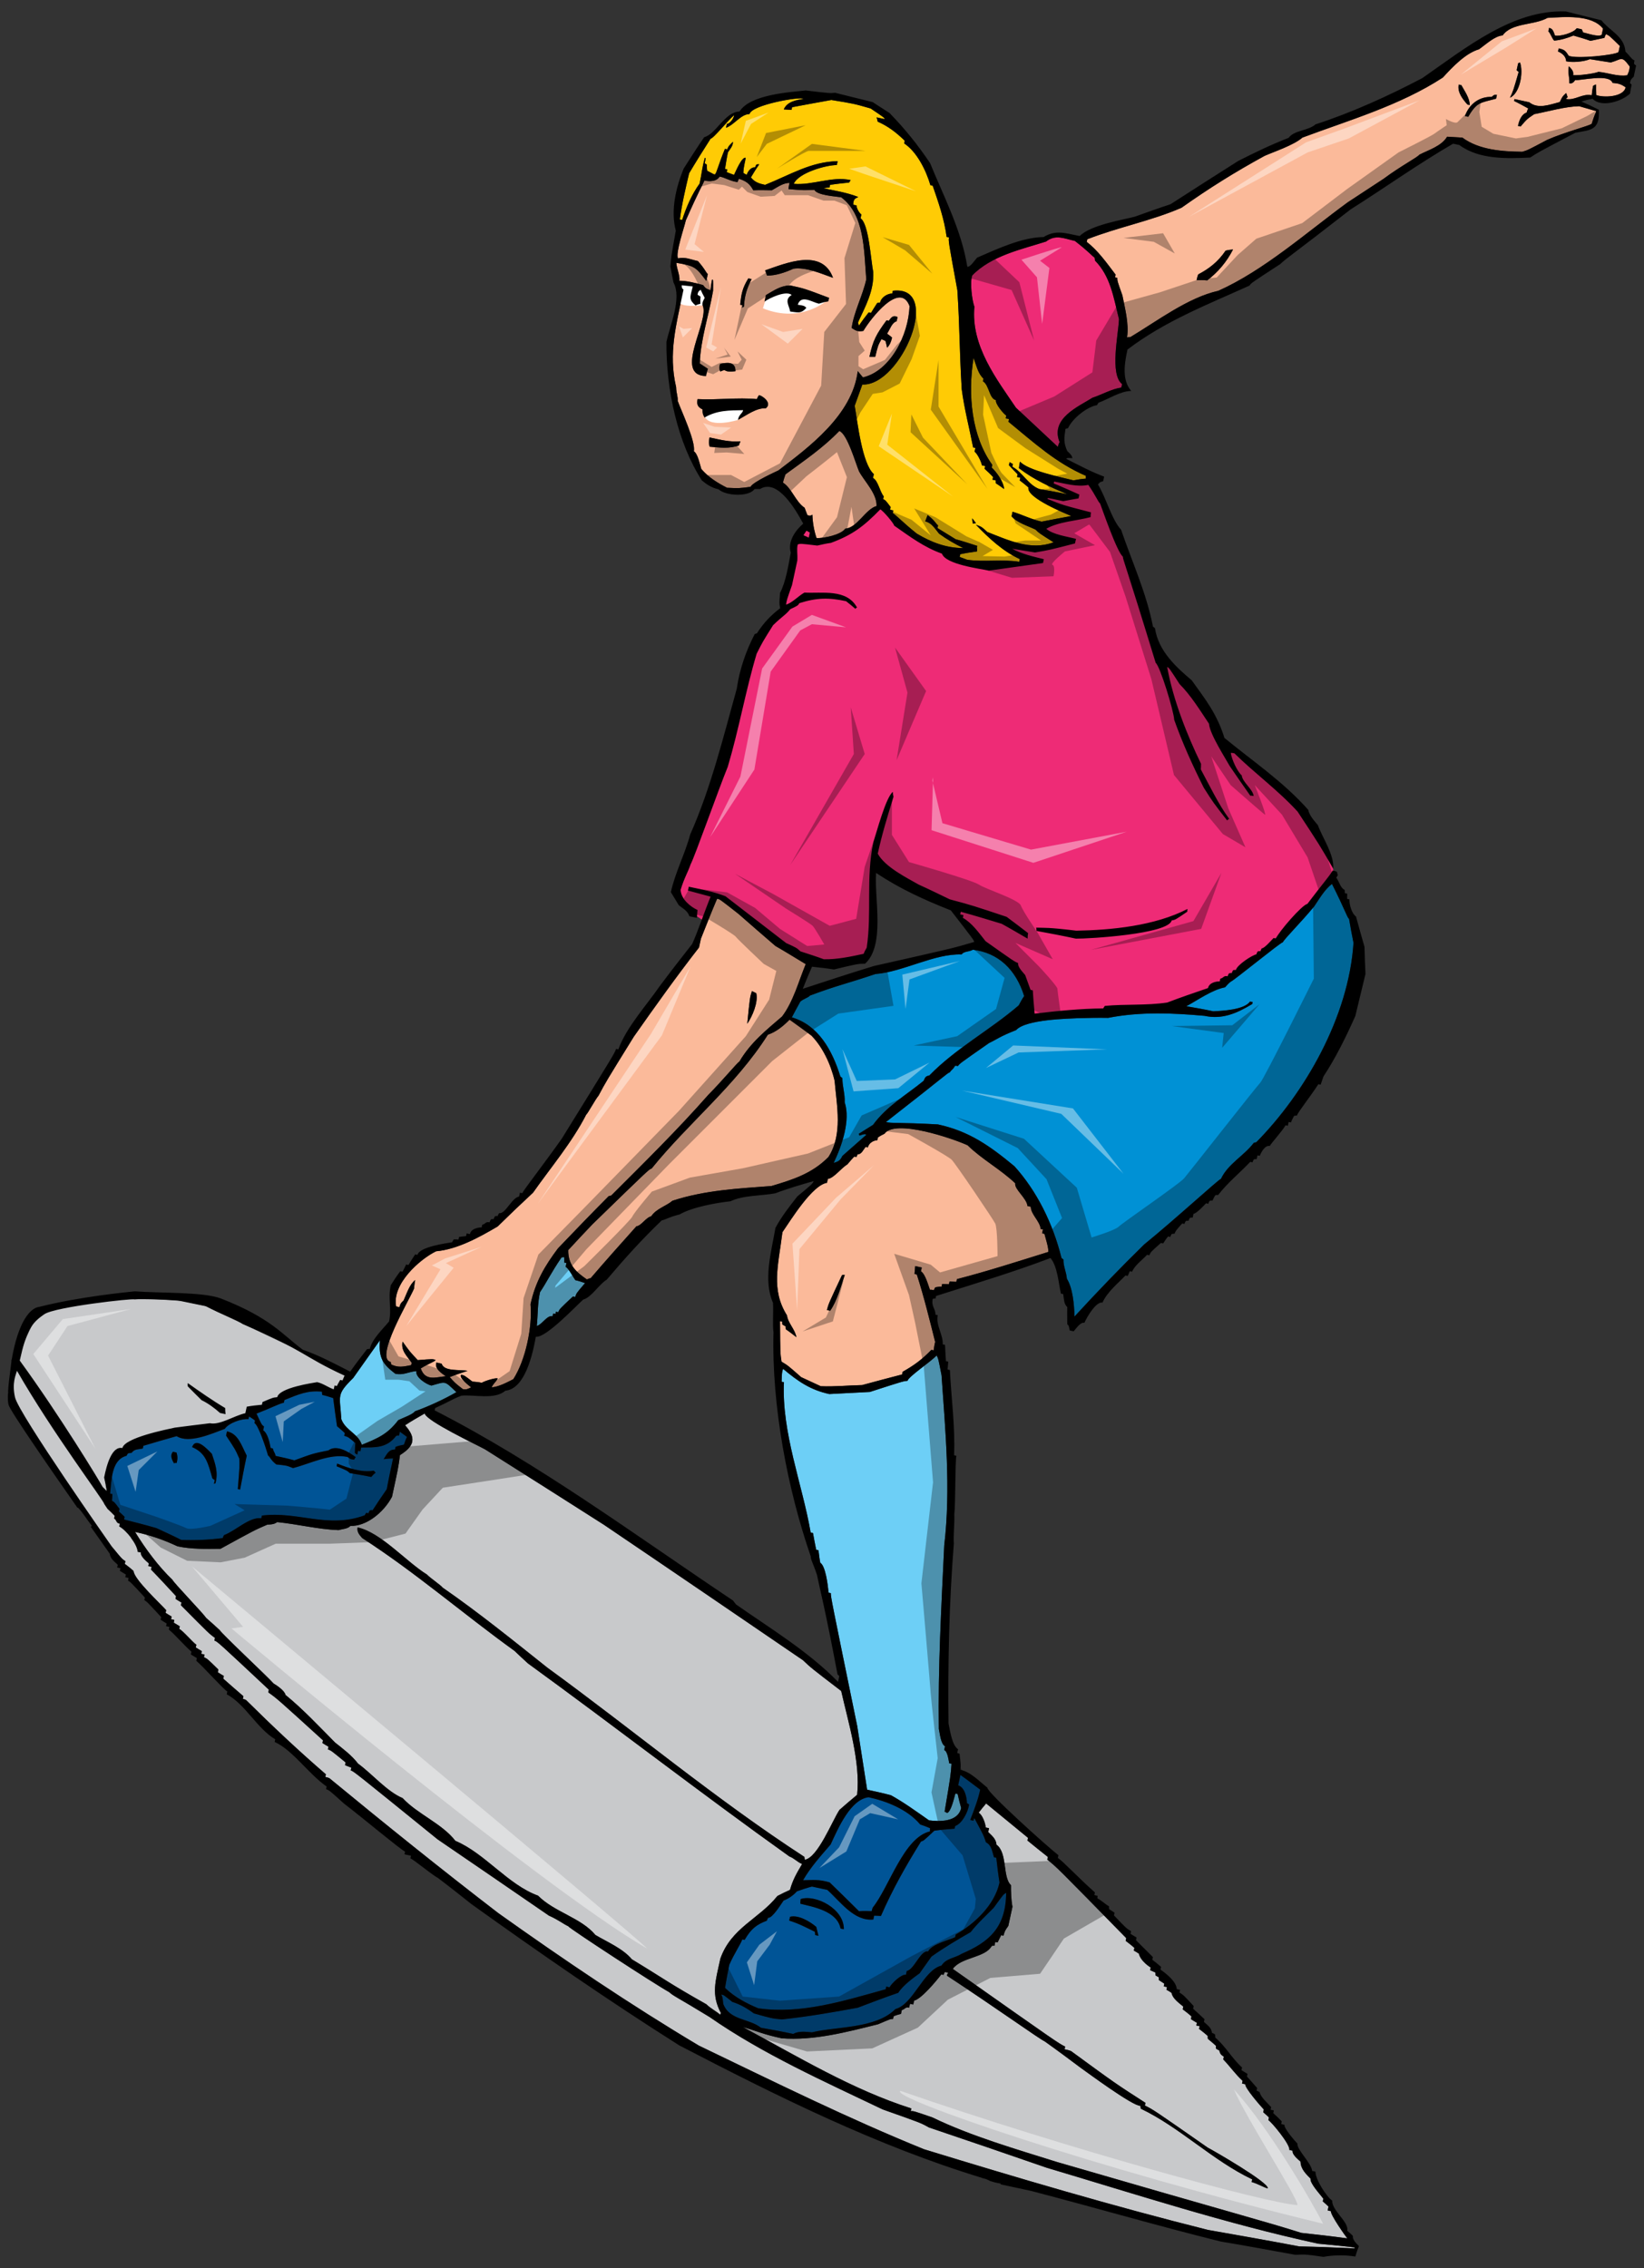<?xml version="1.0" encoding="utf-8"?>
<!-- Generator: Adobe Illustrator 17.0.0, SVG Export Plug-In . SVG Version: 6.00 Build 0)  -->
<!DOCTYPE svg PUBLIC "-//W3C//DTD SVG 1.1//EN" "http://www.w3.org/Graphics/SVG/1.1/DTD/svg11.dtd">
<svg version="1.1" id="Layer_1" xmlns="http://www.w3.org/2000/svg" xmlns:xlink="http://www.w3.org/1999/xlink" x="0px" y="0px"
	 width="145px" height="200px" viewBox="0 0 145 200" style="enable-background:new 0 0 145 200;" xml:space="preserve">
<rect x="0" y="0" width="145" height="200" fill="#333333" stroke="none"/>
<path id="color7" style="fill:#6DCFF6;" d="M84.465,158.191l-0.203-0.044c-0.114,0.399-0.377,1.618-0.734,1.717
	c-0.079-0.053-0.157-0.104-0.214-0.115c0.534-3.177,0.534-3.177,0.609-4.225l-0.202-0.044c-0.058-0.294-0.157-1.096-0.445-1.157
	l0.073-0.34c-0.376-0.222-0.439-1.048-0.545-1.532c-0.08-5.363,0.224-10.821,0.477-16.183c0.59-4.973,0.1-10.106-0.236-14.992
	c-0.285-1.479-0.285-1.479-0.435-1.759c-0.478,0.533-2.489,1.869-2.569,2.241c-0.366,0.025-0.366,0.025-3.321,0.979
	c-1.193,0.062-2.384,0.122-3.575,0.185c-1.675-0.361-2.777-1.13-4.08-2.226c-0.101,0.33-0.101,0.33-0.125,1.139l0.202,0.044
	c-0.209,4.451,1.621,8.99,2.36,13.256l0.202,0.044c0.077,0.478,0.186,0.961,0.284,1.477l0.203,0.044
	c0.042,0.363,0.084,0.727,0.156,1.098c0.454,0.273,0.673,1.917,0.728,2.637l0.202,0.044c0.007,0.391,0.007,0.391,2.331,11.725
	c0.29,1.871,0.582,3.738,0.873,5.605c0.694,0.15,1.385,0.299,2.1,0.489c1.161,0.643,2.256,1.443,3.358,2.213
	c0.823,0.107,2.556,0.199,2.834-1.088C84.651,159.008,84.555,158.597,84.465,158.191z M40.253,122.755
	c-1.07,0.618-2.479,1.27-3.658,1.689c-0.182,0.279-1.127,0.608-1.468,0.779c-0.97,1.274-1.858,1.616-3.218,2.174
	c-0.301-0.986-1.449-1.269-1.807-2.268c-0.117-2.112-0.478-2.121,1.056-3.63c0.783-1.106,1.566-2.211,2.349-3.317
	c-0.128,1.567,0.268,2.114,1.356,2.948c0.724,0.156,1.156-0.174,1.863-0.233c-0.116,0.54,0.895,1.184,1.327,1.277
	C39.367,121.821,39.151,121.704,40.253,122.755z M50.753,112.882c0.289,0.063,0.57,0.157,0.851,0.256
	c-0.769,0.896-0.769,0.896-0.869,1.227l-0.202-0.044c-1.172,1.093-1.172,1.093-1.295,1.386l-0.202-0.044l-0.044,0.202l-0.201-0.044
	l-0.052,0.238c-0.49-0.105-0.909,0.723-1.393,0.865c0.104-1.039,0.056-1.934,0.282-2.983c0.621-0.93,0.971-1.703,1.897-3.062
	c0.065-0.018,0.16-0.035,0.245-0.017c0.001,0.144,0,0.283-0.008,0.46l0.201,0.043l-0.073,0.34
	C50.185,111.873,50.517,112.58,50.753,112.882z"/>
<path id="color6" style="fill:#C8C9CB;" d="M116.255,197.841c-8.024-1.733-16.066-4.356-23.929-6.692
	c-3.484-1.21-6.946-2.386-10.407-3.559c-0.701-0.396-0.701-0.396-4.07-1.585c-5.119-2.453-10.548-4.865-15.273-8.153
	c-2.668-1.637-3.224-1.864-3.546-2.182c-1.349-0.752-8.815-5.622-8.923-5.823c-0.44-0.2-0.791-0.523-1.7-0.934
	c-3.287-2.265-6.552-4.493-9.816-6.725c-7.379-5.982-7.379-5.982-7.658-6.077l0.052-0.238c-0.196-0.075-0.392-0.154-0.557-0.224
	l0.052-0.239c-1.283-1.056-1.283-1.056-1.562-1.151l0.052-0.238c-0.191-0.109-0.376-0.221-0.536-0.326l0.052-0.234
	c-4.041-3.673-4.041-3.673-4.825-4.23l0.051-0.236c-4.525-4.234-4.525-4.234-4.805-4.332l0.051-0.236
	c-0.497-0.354-0.497-0.354-3.004-2.879l0.052-0.236c-0.187-0.111-0.374-0.222-0.531-0.327l0.051-0.235
	c-0.736-0.796-1.471-1.593-2.212-2.353l0.051-0.236l-0.289-0.063l0.051-0.235c-0.201-0.186-0.77-0.628-0.696-0.968l-0.288-0.061
	c-0.017-0.336-0.271-0.808-0.595-1.237l0.143-0.098l-0.83-1.365l-1.244-1.784l-0.399-2.061c0,0,0.448-1.549,0.597-1.716
	c0.149-0.165,1.454-1.267,1.454-1.267l3.092-1.044l4.045-0.512l1.707-0.355l2.434-1.121l2.367-1.332l2.568-0.698l0.792-0.027
	l1.249,0.468l1.534-1.38l-12.999-6.168l-2.095-0.453l-4.163-0.241c0,0-6.854,0.701-8.174,1.441c-1.319,0.741-2.93,7.028-2.93,7.028
	l9.084,13.891l0.275-0.188c0.68,0.834,0.713,0.861,1.001,1.052l-0.052,0.237c0.259,0.195,0.519,0.393,0.771,0.625
	c0.024,0.715,2.365,2.884,2.878,3.457l-0.051,0.235c0.158,0.106,0.346,0.217,0.534,0.328l-0.052,0.238l0.287,0.062l-0.051,0.235
	c0.158,0.102,0.346,0.214,0.535,0.326l-0.051,0.234c0.28,0.097,1.193,1.181,1.511,1.39l-0.052,0.238
	c0.159,0.105,0.346,0.215,0.533,0.325l-0.052,0.238l0.289,0.063l-0.051,0.236c0.304,0.138,0.304,0.138,1.275,1.09l-0.051,0.236
	c0.158,0.108,0.346,0.215,0.533,0.327l-0.052,0.238c0.583,0.512,1.167,1.03,1.78,1.551l-0.051,0.236
	c0.086,0.019,0.172,0.037,0.28,0.095c2.29,2.267,4.624,4.471,7.043,6.553l-0.051,0.233c0.116,0.025,0.232,0.051,0.368,0.115
	c4.899,4.033,9.891,8.051,14.892,11.893c5.784,4.117,11.637,8.072,17.687,11.68c6.565,3.156,13.142,6.418,19.864,9.141
	c8.246,2.527,16.677,5.02,25.045,7.114c2.68,0.47,5.354,0.941,8.056,1.454c1.624,0.032,3.238,0.1,4.887,0.17
	C119.513,198.157,119.513,198.157,116.255,197.841z M68.935,179.73c2.824,0.221,5.705-0.538,8.517-1.241
	c1.098-0.47,1.098-0.47,1.309-0.46l0.052-0.237c0.202-0.098,0.425-0.154,0.65-0.213l0.073-0.339
	c0.316-0.073,0.272-0.293,0.648-0.212l0.073-0.339l0.29,0.062l0.074-0.34c0.633-0.147,1.936-1.705,2.401-2.315l0.202,0.044
	c0.021-0.1,0.072-0.197,0.114-0.257l0.291,0.063c-0.045,0.061-0.095,0.156-0.116,0.257c4.417,2.903,8.158,5.589,8.625,5.797
	c1.074,0.762,2.142,1.558,3.208,2.356c0.367,0.254,4.61,3.403,5.232,3.325c0.015,0.071,0.029,0.147,0.036,0.255
	c3.425,1.624,6.376,4.601,9.828,6.231l-0.051,0.235c0.571,0.159,1.186,0.537,1.422,0.555c0.108-0.506-4.806-3.338-5.295-3.587
	c-4.78-3.333-4.78-3.333-5.542-3.711l0.051-0.236c-2.652-1.706-2.652-1.706-6.566-4.569c-0.193-0.076-0.396-0.12-0.57-0.157
	l0.052-0.236c-0.627-0.312-0.627-0.312-9.909-6.851c0.74-1.042,2.868-0.973,3.429-2.019c0.063-0.022,0.158-0.038,0.244-0.02
	l0.073-0.338l0.203,0.044c0.107-0.224,0.217-0.446,0.317-0.639l0.202,0.043c0.126-0.434,0.126-0.434,0.428-0.862l0.365-1.691
	c-0.113-0.592-0.138-1.306-0.131-1.903c-0.758-0.695-0.289-2.862-1.283-3.571c-0.012-0.497-0.453-0.841-0.725-1.113l0.073-0.337
	l-0.29-0.063c-0.035-0.397-0.301-1.127-0.625-1.303c0.212-0.274,0.42-0.547,0.659-0.815c1.232,1.01,2.465,2.018,3.694,3.03
	l-0.051,0.235c0.592,0.482,1.181,0.966,1.802,1.451l-0.051,0.238c0.851,0.678,0.851,0.678,6.964,6.921l-0.052,0.238
	c0.259,0.196,0.519,0.393,0.771,0.624l-0.051,0.236c0.136,0.064,0.293,0.17,0.452,0.274c0.08,0.477,0.663,0.994,1.038,1.217
	l-0.051,0.236c0.136,0.064,0.301,0.137,0.466,0.207c-0.015,0.067,0.002,0.141,0.007,0.25c0.08,0.053,0.187,0.108,0.297,0.17
	c-0.015,0.066-0.002,0.14,0.004,0.249c0.159,0.102,0.317,0.21,0.478,0.313l-0.052,0.238l0.288,0.061l-0.051,0.236
	c0.137,0.066,0.294,0.169,0.453,0.275c0.099,0.517,0.653,0.885,1.035,1.214l-0.052,0.238c0.262,0.196,0.521,0.395,0.773,0.626
	l-0.051,0.237c0.155,0.106,0.346,0.216,0.532,0.326l-0.051,0.237l0.289,0.062l-0.051,0.236c0.257,0.198,0.518,0.396,0.771,0.626
	c-0.016,0.07-0.001,0.142,0.005,0.25c0.231,0.193,0.46,0.382,0.714,0.615c-0.015,0.066-0.003,0.142,0.005,0.25
	c0.08,0.054,0.186,0.111,0.297,0.169c0.057,0.297,0.159,0.387,0.395,0.545l-0.051,0.237c0.643,0.67,1.052,1.29,1.706,1.891
	l-0.051,0.236l0.289,0.063c-0.065,0.303,1.339,1.918,1.633,2.227l-0.052,0.239c0.151,0.139,0.332,0.281,0.504,0.463l-0.051,0.235
	c0.247,0.123,1.951,2.157,1.85,2.629l0.289,0.063c-0.073,0.337,0.496,0.78,0.698,0.966c0.005,0.674,0.54,1.142,0.884,1.502
	c-0.087,0.401,0.921,1.472,1.128,1.765l-0.051,0.236c0.151,0.139,0.333,0.283,0.505,0.464l-0.072,0.338l0.285,0.062
	c-0.065,0.306,1.325,2.269,1.445,2.4c-1.346-0.184-2.704-0.337-4.062-0.487c-3.08-0.982-5.888-1.698-21.518-6.242
	c-3.566-1.123-7.604-2.281-11.022-3.941c-1.659-0.568-1.659-0.568-1.903-0.552l0.052-0.237c-5.202-1.654-10.009-4.568-14.854-7.175
	C66.945,179.151,67.292,179.37,68.935,179.73z M24.456,134.214c1.806,0.178,3.609,0.639,5.407,0.705
	c0.325-0.104,0.808-0.105,1.048-0.373c1.407,0.056,2.948-1.205,3.665-2.571c0.555-2.569,0.555-2.569,0.704-3.671
	c1.257-0.789,1.468-1.49,0.447-2.63c0.563-0.373,1.15-0.706,1.734-1.041c0.128,0.663,4.599,2.765,5.326,3.168
	c3.481,2.203,6.991,4.414,10.496,6.657c5.85,3.955,11.693,7.943,17.539,11.933c0.728,0.688,0.728,0.688,3.372,2.712
	c0.6,2.678,1.721,6.286,1.405,9.155c-0.515,0.42-1.036,0.874-1.555,1.327c-0.624,0.927-1.913,4.227-3.065,4.4
	c-0.01-0.107-0.023-0.182-0.036-0.256c-7.764-5.04-15.131-11.2-22.677-16.69c-2.989-2.379-6.102-4.893-9.23-7.054
	c-0.086-0.16-1.087-0.839-1.382-1.15c-1.838-1.142-4.062-3.712-6.112-4.155c-0.088,0.408,0.187,0.681,0.403,0.939
	c4.642,2.985,8.941,6.711,13.436,9.949c0.376,0.363,0.78,0.733,1.182,1.103c7.705,5.596,15.311,11.489,23.058,17.021
	c0.447,0.169,0.707,0.506,1.126,0.667c-0.479,0.816-0.807,1.349-1.07,2.283c-0.367,0.167-0.736,0.336-1.111,0.539
	c-1.615,2.024-4.081,2.8-5.032,5.532c-0.425,1.964-0.833,3.148,0.052,4.791c-0.035,0.027-0.051,0.097-0.065,0.163
	c-0.165-0.213-0.871-0.576-1.217-0.936c-3.365-1.895-3.662-2.206-6.575-3.969c-0.79-0.95-2.202-1.54-3.22-2.148
	c-1.244-1.509-3.643-2.027-5.051-3.462c-2.662-0.967-4.691-3.74-7.295-4.835c-1.181-1.528-3.33-2.348-4.654-3.769
	c-1.384-0.578-2.68-2.134-3.933-3.042c-0.541-0.719-1.346-1.317-2.018-1.852c-1.438-1.445-2.837-2.951-4.378-4.203
	c-0.071-0.37-0.756-0.835-1.052-1.007c-0.481-0.563-4.63-4.434-4.75-4.709c-0.406-0.37-0.811-0.739-1.192-1.07
	c-0.271-0.414-2.864-3.098-2.983-3.371c-1.206-1.146-2.399-2.747-3.291-4.216c1.357,0.293,2.454,0.672,3.743,1.268
	c1.214,0.263,2.549,0.234,3.792,0.219c3.014-1.65,3.014-1.65,4.111-2.123C24.145,134.395,24.145,134.395,24.456,134.214z"/>
<path id="color5" style="fill:#0091D5;" d="M119.38,83.131c-0.149-0.705-0.27-1.404-0.391-2.103
	c-0.181-0.146-0.346-0.784-1.509-3.089c-0.652,0.499-1.093,1.285-1.578,1.997c-1.225,1.47-2.525,2.749-2.767,3.154
	c-0.217,0.025-4.326,3.388-4.587,3.472c-0.181,0.139-0.338,0.316-0.498,0.495c-1.134,0.215-2.385,1.113-3.412,1.669
	c0.785,0.136,1.571,0.272,2.379,0.446c0.794-0.043,2.716-0.123,3.237-0.86l0.23,0.05l-0.036,0.167
	c-1.423,0.863-2.682,1.372-4.212,1.042c-2.785-0.249-5.656-0.375-8.495,0.18c-0.904-0.019-1.785,0.004-2.665,0.027
	c-0.766,0.045-4.614,0.099-5.453,1.052c-1.453,0.571-1.585,0.755-2.392,1.145c-2.599,1.813-2.599,1.813-2.737,2.028
	c-0.085-0.018-0.172-0.037-0.266-0.02c-0.159,0.32-0.274,0.295-0.457,0.574c-0.224,0.059-0.396,0.304-5.626,4.378
	c0.451,0.133,1.082,0.021,4.575,0.21c2.742,0.593,4.55,1.868,6.754,3.69c1.952,2.156,3.388,5.015,4.146,8.081
	c0.05,0.049,0.099,0.094,0.178,0.148c-0.031,0.559,0.249,1.079,0.301,1.691c0.516,0.82,0.648,2.303,0.669,3.333
	c2.013-2.187,4.039-4.297,6.145-6.353c2.787-2.268,6.557-5.735,6.78-5.795c0.616-1.316,2.04-2.037,2.888-3.165
	c0.065-0.021,0.131-0.042,0.224-0.057C115.063,96.398,118.958,89.697,119.38,83.131z M77.002,99.187
	c-0.422,0.263-0.84,0.525-1.259,0.791c0.022,0.041,0.045,0.08,0.059,0.154c0.455-0.15,0.455-0.15,0.62-0.078
	c-0.71,0.625-1.417,1.251-2.127,1.875c-0.183,0.423-0.413,0.514-0.768,0.615c0.713-1.475,1.506-3.748,0.974-5.349
	c0.04-0.736-0.211-1.392-0.202-2.133c-0.078-0.054-0.129-0.1-0.179-0.146c-0.731-2.352-1.954-4.528-4.281-5.209
	c0.252-0.477,0.506-0.953,0.753-1.393c0.297-0.254,0.708-0.343,0.84-0.527c2.526-0.939,2.956-0.955,5.787-1.902
	c2.426-0.183,5.196-1.815,7.592-1.723c0.218-0.307,0.651-0.213,0.998-0.42c2.238,0.269,3.793,1.738,4.524,4.089
	c-0.177,0.247-0.327,0.533-0.479,0.818c-2.526,2.181-5.526,3.764-7.893,6.19c-0.313,0.038-0.369,0.169-0.493,0.461
	C79.962,96.533,78.206,97.534,77.002,99.187z"/>
<path id="color4" style="fill:#EE2B76;" d="M89.607,35.95c1.23,1.152,2.463,2.303,3.696,3.455c0.036-0.169,0.093-0.298,0.152-0.427
	c-0.848-2.095,1.701-3.138,2.896-3.904c0.846-0.278,1.678-0.772,2.552-0.901l0.065-0.304c-1.111-0.879-0.321-4.391-0.273-5.726
	c-0.501-2.02-0.756-3.774-2.116-5.167c-0.01-0.108-0.021-0.182-0.035-0.256c-0.29-0.205-0.419-0.444-1.737-1.473
	c-0.952-0.206-1.68-0.609-2.548,0.053c-2.111,0.677-4.796,1.23-6.505,2.983c-0.227,0.627-0.022,2.193,0.188,2.769
	C85.616,30.521,87.961,33.504,89.607,35.95z M117.694,77.271l-3.828,4.064l-2.657,2.736l-2.786,2.165l-4.055,1.989l-4.403,0.679
	l-4.666,0.524l-4.232,0.073L90.6,87.375l-1.193-2.085l-1.397-1.142l-1.8-1.426l-2.019-2.561L81.304,78.5l-4.336-2.37l0.361,4.573
	l-0.887,3.515l-1.089,0.357l-2.721,0.499l-2.777-0.995l-2.766-2.228c0,0-2.834-2.687-4.233-2.841l-0.802,2.346l0.03-0.143
	l-1.176-0.797l-1.053-1.759l0.275-1.471l3.072-7.982l2.555-9.477l1.237-3.389l2.143-2.699l0.034-1.523l0.74-1.471l0.047-2.756
	c0,0,0.87-1.492,1.031-1.457c0.161,0.035,0.493,0.254,0.493,0.254l0.21,0.787l0.513,0.358c0,0,3.054-0.675,5.356-3.142l0.715,0.402
	l1.275,1.51l2.363,1.351l1.672,0.46l1.297,1.022l3.001,0.55l3.043-0.43l-1.127-0.836l-0.885-0.389l0.272-0.288l1.087,0.235
	l2.126-0.084l1.311-0.409l-2.121-1.496l2.106-0.583l1.44-0.034l-0.392-0.529l-1.842-0.645l-0.915-0.445l0.092-0.425l1.662,0.113
	l0.715,0.005l-0.855-0.728l-1.6-0.791l1.017-0.027l2.276,0.394l0.987-0.281l0.621,1.419l3.214,7.561l1.321,3.25l1.088,3.742
	l0.624,0.233l1.106,1.128l2.5,2.862l0.96,2.974l1.358,0.54l2.502,2.27l4.461,4.718l1.442,3.079L117.694,77.271z"/>
<path id="color3" style="fill:#FFCB05;" d="M60.168,19.395l-0.205-0.044c0.178-1.376,0.499-2.726,0.819-4.072
	c0.617-1.034,1.261-2.064,1.9-3.059c0.202,0.043,1.607-1.709,2.076-2.065c-0.073,0.337-0.369,0.734-0.651,0.778l-0.073,0.339
	c0.76-0.295,1.316-1.204,2.077-1.216c0.175-0.811,4.441-1.555,4.759-1.343c-0.601,0.116-1.438,0.22-1.74,0.934
	c0.208,0.009,0.446,0.026,0.684,0.042l0.051-0.236c1.136-0.215,2.298-0.425,3.46-0.636C75.31,9.14,75.31,9.14,76.788,9.565
	c1.239,0.834,1.239,0.834,1.217,0.935l-0.692-0.15c0.036,0.116,0.072,0.228,0.1,0.377c0.938,0.417,1.636,0.957,2.385,1.685
	l-0.051,0.235c1.108,0.736,1.915,2.327,2.315,3.687l0.2,0.043c0.502,1.453,1.025,2.948,1.23,4.515l0.204,0.044
	c-0.047,0.344-0.047,0.344,0.742,4.657c0.21,3.23,0.176,5.208,0.382,8.721c0.229,1.748,0.678,3.439,1.008,5.14l0.199,0.043
	l-0.073,0.338c0.219,0.116,0.62,0.913,0.647,1.201l0.287,0.062l-0.051,0.236c0.254,0.233,0.506,0.465,0.75,0.73l-0.051,0.235
	l0.289,0.063c-0.015,0.069,0.001,0.141,0.005,0.25c0.237,0.157,0.476,0.314,0.735,0.511c-0.063-0.685-0.674-1.489-1.1-1.9
	l0.052-0.235c-1.813-2.517-2.179-6.137-1.651-9.419c0.249,0.654,0.394,1.393,0.876,1.816l-0.051,0.237
	c0.563,0.334,0.545,1.533,1.151,1.664c-0.073,0.338,0.675,1.209,0.912,1.366l-0.051,0.238l0.289,0.063l-0.051,0.235
	c2.284,1.875,4.199,3.635,6.823,4.768c-0.015,0.066,0,0.141,0.009,0.249c-0.37,0.025-0.747,0.088-1.092,0.153
	c-1.033-0.257-4.042-0.874-4.718-1.655c-0.036,0.167-0.08,0.372-0.096,0.581c1.346,1.035,2.753,1.656,4.274,2.303
	c-0.837-0.181-1.651-0.322-2.467-0.462c-0.982-0.356-1.491-1.49-2.386-1.967l0.052-0.238c-0.108-0.058-0.217-0.117-0.295-0.169
	l-0.059,0.271c0.245,0.265,0.491,0.529,0.763,0.802l-0.051,0.238l0.289,0.063l-0.052,0.237c0.259,0.196,0.517,0.394,0.771,0.625
	c-0.197,0.913,3.306,2.308,3.777,2.517c-0.882,0.163-1.763,0.327-2.614,0.495c-0.897-0.194-1.683-0.61-2.563-0.872l-0.088,0.406
	c0.484,0.565,1.447,0.845,2.107,1.165c0.324,0.317,0.324,0.317,1.599,1.124c-2.037,0.762-3.979-0.188-5.845-0.91
	c-0.503-0.462-0.503-0.462-1.009-0.642c1.158,1.207,2.419,2.365,3.876,3.033L89.9,49.539c-1.458-0.245-3.091,0.04-4.585-0.177
	c-0.226-0.083-0.448-0.167-0.672-0.25l0.052-0.238c0.478-0.11,0.977-0.179,1.473-0.247c0.052-0.238-0.064-0.402,0.047-0.485
	c-0.65-0.211-1.298-0.422-1.928-0.594c-0.533-0.328-1.064-0.656-1.599-0.984l0.051-0.237c-0.21-0.151-0.294-0.453-0.922-0.906
	c-0.065,0.162-0.14,0.359-0.211,0.556c0.548,0.118,0.835,0.606,1.217,1.077c0.677,0.5,1.377,0.899,2.141,1.277
	c-1.507-0.008-2.822-0.506-4.104-1.278c-1.159-0.923-1.924-1.725-2.116-1.804l0.051-0.235l-0.287-0.063l0.051-0.235
	c-0.445-0.593-0.445-0.593-0.663-0.709l0.052-0.237c-0.361-0.432-0.489-1.381-0.948-1.622l0.073-0.339
	c-1.039-0.931-1.431-4.556-1.687-6.03c0.225-0.624,0.45-1.246,0.674-1.871c3.407,0.171,7.155-8.791,2.691-8.268l-0.051,0.237
	c-0.425,0.012-0.975,0.321-1.083,0.826c-0.086-0.019-0.181-0.002-0.246,0.018c-0.182,0.281-0.362,0.561-0.549,0.873l-0.204-0.044
	c-0.29,0.362-0.587,0.758-0.855,1.161c-0.036-0.115-0.079-0.194-0.092-0.268c0.683-1.481,1.416-2.774,1.354-4.451
	c-0.214-0.968-0.38-4.26-1.122-4.738l0.073-0.339c-0.209-0.152-0.425-0.551-0.431-0.801l-0.289-0.063
	c0.015-0.491,0.146-0.534,0.449-0.679c-1.031-0.401-2.028-0.545-3.066-0.77c0.158-0.037,0.346-0.067,0.525-0.061l0.052-0.238
	c0.565-0.09,1.122-0.148,1.678-0.205c0.051-0.093,0.095-0.156,0.137-0.216c-1.673-0.362-3.364,0.475-5.023,0.329
	c0.42-0.971,2.834-1.654,3.801-1.657l0.073-0.338c-2.334,0.028-4.22,1.214-6.402,2.087c-0.52-0.112-0.917-0.235-1.248-0.659
	c0.239-0.409,0.473-0.783,0.733-1.152c-0.086-0.019-0.181-0.004-0.246,0.017c-0.043,0.063-0.094,0.157-0.115,0.258
	c-0.317-0.068-0.642,0.321-0.744,0.653c-0.11-0.06-0.218-0.118-0.296-0.17c0.031-0.701,0.188-1.021,0.198-1.338
	c-0.345-0.075-0.861,1.195-1.021,1.513c-0.225-0.084-0.447-0.166-0.643-0.244l0.052-0.237l-0.202-0.043
	c0.081-0.515,0.154-0.993,0.257-1.467c0.182-0.279,0.457-0.573,0.443-0.931c-0.384,0.377-0.384,0.377-0.508,0.669l-0.2-0.043
	c-0.575,1.398-0.736,2.142-0.888,2.285c-0.244-0.122-0.46-0.239-0.678-0.357c-0.021-0.182-0.042-0.363-0.032-0.536
	c-0.08-0.053-0.133-0.101-0.189-0.113c0.103-0.475,0.103-0.475,0.016-0.493c-0.278,1.002-0.242,1.257-0.462,2.273
	C61.019,17.134,60.531,18.267,60.168,19.395L60.168,19.395z M85.748,45.702c0,0.143,0.029,0.289,0.05,0.472
	c0.094-0.016,0.188-0.031,0.283-0.044C85.965,45.963,85.84,45.829,85.748,45.702z"/>
<path id="color2" style="fill:#FBBA9A;" d="M49.216,110.073c-1.144,1.522-1.993,2.934-2.425,4.931
	c0.168,2.017-0.422,4.896-1.518,6.608c-0.579,0.298-1.295,0.675-1.907,0.721c0.131-0.325,0.332-0.425,0.529-0.77
	c-0.037-0.115-0.998,0.139-1.41,0.367c-0.287-0.063-0.555-0.085-0.821-0.106c-0.7-0.54-0.7-0.54-0.989-0.603
	c-0.238,0.267,0.749,1.01,0.879,1.109c-0.405,0.198-0.405,0.198-0.729,0.161c-0.697-0.542-0.697-0.542-1.16-1.064
	c0.526-0.205,1.047-0.377,1.569-0.548c-0.636-0.137-2.074,0.085-2.281-0.633l-0.461-0.1c-0.21,0.557,0.539,1.001,0.826,1.205
	c-0.895,0.089-1.821,0.456-2.207-0.689c0.868-0.521,1.177-0.56,1.31-0.743c-0.254-0.091-0.254-0.091-1.576,0.012
	c-0.71-0.755-0.71-0.755-1.338-1.633c-0.175,0.81,0.418,1.294,0.804,1.873l-0.044,0.202c-0.693,0.134-1.141,0.248-1.768-0.062
	c-0.015-0.075-0.029-0.148-0.043-0.222c-1.443-0.312,1.625-5.42,2.059-6.459c0.031-0.276,0.053-0.521,0.104-0.757
	c-0.508,0.387-0.74,1.186-1.023,1.799c-0.269,0.261-0.269,0.261-0.369,0.592l-0.289-0.063c-0.385-1.994,2.111-4.183,3.527-4.867
	c1.852-0.168,3.765-1.203,5.43-2.189c1.034-1.018,2.062-1.999,3.118-2.977c1.529-2.18,3.435-4.425,4.688-6.881
	c0.146-0.109,0.806-1.347,1.089-1.677c0.661-1.238,0.661-1.238,3.116-5.204c1.878-2.673,3.784-5.344,5.746-7.859l0.168-0.777
	c0.464-1.174,0.929-2.348,1.425-3.517c0.208,0.011,0.208,0.011,1.888,1.329c1.066,0.939,2.161,1.883,3.255,2.827
	c0.887,0.512,1.766,1.056,2.675,1.605c-0.631,1.531-1.112,3.337-2.084,4.614c-1.375,1.19-2.757,2.27-3.758,3.966
	c-0.245,0.161-1.477,1.664-2.75,2.947c-2.723,3.094-5.676,5.995-8.563,8.879c-0.095,0.013-0.16,0.035-0.225,0.056
	C52.175,106.993,50.701,108.515,49.216,110.073z M65.909,90.274c0.44-0.646,0.979-1.877,0.794-2.695
	c-0.139-0.067-0.274-0.131-0.383-0.189C66.139,87.951,66.139,87.951,65.909,90.274z M91.913,108.747l0.207,0.045
	c0.322,1.168,0.322,1.168,0.349,1.596c-2.686,0.837-5.38,1.707-8.068,2.399l-0.052,0.238c-0.208-0.012-0.419-0.022-0.6-0.024
	l-0.051,0.235c-0.21-0.01-0.418-0.018-0.6-0.022l-0.052,0.236c-0.18-0.005-0.366,0.028-0.555,0.058
	c-0.044,0.06-0.095,0.157-0.116,0.257c-0.115-0.025-0.23-0.05-0.356-0.04c-0.17-0.463-0.42-1.4-0.795-1.624l0.073-0.337
	l-0.579-0.125c-0.015,0.21-0.036,0.451-0.059,0.695l0.202,0.044c0.615,1.903,1.128,3.997,1.616,5.941
	c-0.051,0.236-0.102,0.474-0.132,0.75l-0.202-0.043c-0.853,0.879-1.536,1.367-2.532,1.932l-0.051,0.236
	c-1.185,0.31-2.369,0.62-3.526,0.937c-1.214,0.023-2.419,0.152-3.646,0.1c-0.578-0.266-1.152-0.532-1.729-0.801
	c-1.169-1.03-1.169-1.03-1.73-1.364c-0.113-0.731-0.113-0.731-0.134-3.568l0.2,0.043c-0.015,0.067-0.001,0.141,0.005,0.249
	c0.082,0.054,0.188,0.112,0.298,0.172c-0.014,0.066-0.001,0.138,0.007,0.246c0.316,0.212,0.626,0.457,0.935,0.698
	c-0.119-0.697-0.754-1.259-0.825-1.912c-1.437-2.293-0.774-4.382-0.405-7.346c0.746-1.079,2.615-4.144,3.931-4.355l0.074-0.341
	c0.523-0.064,1.17-0.948,1.728-1.288c0.202-0.241,0.405-0.479,0.601-0.685l0.202,0.044c0.022-0.104,0.071-0.197,0.114-0.259
	c0.289,0.063,0.513-0.421,0.682-0.633l0.202,0.044c0.088-0.405,0.528-0.63,0.832-0.634l0.051-0.238
	c0.179-0.138,0.384-0.235,0.586-0.335c0.919-1.322,6.041,0.42,7.33,1.019c1.247,1.227,2.899,2.112,4.201,3.352
	c-0.109,0.505,1.017,1.315,1.077,2.002l0.291,0.063c0.004,0.675,0.811,1.273,0.874,1.961l0.2,0.043L91.913,108.747L91.913,108.747z
	 M74.507,112.418c-0.086-0.019-0.182-0.002-0.244,0.02c-1.178,2.507-1.178,2.507-1.331,3.075l0.288,0.063
	C73.829,114.716,74.166,113.443,74.507,112.418z M73.07,102.019c1.273-1.991,0.731-4.516,0.542-6.716
	c-0.344-1.49-1.073-2.996-2.04-3.981c-0.647-0.495-1.304-0.954-1.931-1.411c-0.578,0.586-1.202,1.089-1.917,1.324
	c-2.841,4.484-6.995,7.766-10.253,11.804c-0.224,0.059-0.224,0.059-5.231,4.925c-0.702,0.733-1.412,1.499-2.122,2.267
	c-0.019,1.341,0.75,1.971,1.646,2.587c0.103-0.048,0.205-0.099,0.327-0.107c1.331-1.554,2.686-3.066,4.039-4.579
	c0.433-0.046,0.833-0.776,1.309-0.884c0.412-0.654,1.345-0.914,1.867-1.367c2.86-0.94,5.82-1.08,8.738-1.302
	C69.885,104.023,71.599,103.508,73.07,102.019z M74.028,38.002c-1.439,1.491-3.068,2.592-4.75,3.824
	c-0.081,0.229-0.163,0.461-0.221,0.731c0.773,0.486,1.113,1.692,1.909,2.218c0.078,0.194,0.149,0.421,0.249,0.657
	c0.26,0.056,0.26,0.056,0.434-0.049c0.027,0.713,0.148,1.414,0.37,2.063c0.628,0.03,2.145-0.28,2.536-0.834
	c1.04-0.058,1.796-1.737,2.754-1.99c0.056-1.084-1.069-2.177-1.543-3.058C75.468,40.861,74.731,38.26,74.028,38.002z M59.796,22.78
	c-0.237-0.437,0.57-2.778,0.694-3.353c1.241-2.813,1.487-3.113,1.632-3.507c0.405,0.087,1.063,0.123,1.345-0.347
	c0.44,0.061,0.968,0.421,1.589,0.484c0.021-0.099,0.072-0.197,0.121-0.292c0.622,0.206,0.938,0.418,1.263,1.016
	c0.549-0.02,1.091-0.011,1.632,0c0.547-0.304,0.984-0.637,1.561-0.654c-0.036,0.169-0.072,0.337-0.088,0.549
	c1.336,0.11,1.336,0.11,2.28,0.067c0.257,0.482,1.811,0.568,2.367,0.654c2.055,1.541,2.001,4.574,2.211,7.239
	c-0.3,1.387-1.12,2.944-1.287,4.289c0.425,0.268,0.531,0.328,1.029,0.258c0.627-1.068,3.226-4.435,4.072-2.201
	c-0.081,2.602-1.727,5.752-4.11,6.296c-0.166-0.211-0.31-0.385-0.454-0.555c-0.479,3.897-4.356,6.74-6.997,8.757
	c-0.135,0.074-2.24,1.001-2.459,1.449c-1.024,0.133-1.024,0.133-2.07,0.083c-0.844-0.429-1.645-0.922-2.272-1.659
	c-0.143-0.455-0.312-1.343-0.658-1.558c0.183-0.846-1.124-3.606-1.426-4.45c0.03-0.417-0.128-0.665-0.135-1.197
	c-0.707-3.022,0.009-5.486,0.65-8.603c-0.151-0.139-0.151-0.139-0.159-0.389c0.327,0.034,0.651,0.068,0.975,0.104
	c-0.248,1.01-0.361,1.125,0.242,1.68c0.138-0.075,0.268-0.118,0.426-0.154c-0.013-0.215,0.002-0.424,0.018-0.633
	c-0.108-0.06-0.188-0.112-0.267-0.165c0.058-0.27,0.058-0.27,0.275-0.436c0.102,0.235,0.229,0.475,0.358,0.716
	c-0.202,0.38-0.202,0.38-0.196,0.63c0.712,1.323-2.636,6.193,0.308,6.261c0.052-0.237,0.095-0.44,0.169-0.636
	c-0.236-0.157-0.477-0.315-0.715-0.472c0.065-2.112,0.808-4.286,1.173-6.403c0.011-1.025,0.011-1.025-0.092-0.978
	c-0.066,0.305-0.102,0.615-0.139,0.927c-0.418-0.162-0.418-0.162-0.654-0.462c-0.715-0.19-1.373-0.366-2.095-0.38
	c0.088-0.406-0.228-1.042-0.263-1.579c1.573,0.269,1.712,0.333,2.646,1.598l0.132-0.607c-0.179-0.146-0.215-0.401-0.871-1.144
	C60.923,22.886,60.464,22.644,59.796,22.78z M76.68,31.458c0.152-0.003,0.334,0.002,0.514,0.003
	c0.247-1.006,0.247-1.006,0.546-1.544c0.114,0.024,0.223,0.083,0.358,0.148c0.051,0.188,0.101,0.377,0.145,0.598
	c0.232-0.234,0.355-0.524,0.436-0.897c-0.15-0.139-0.309-0.245-0.439-0.344c0.269-0.4,0.42-0.97,0.844-1.093l0.08-0.372
	c-0.357-0.184-0.544-0.01-0.768,0.331l-0.203-0.044C77.293,29.466,76.995,30.003,76.68,31.458z M65.312,38.915
	c-0.953,0.078-1.811-0.144-2.735-0.343c-0.066,0.446-0.066,0.446,0.006,0.814c0.859,0.08,1.738,0.199,2.593-0.111
	C65.206,39.14,65.263,39.012,65.312,38.915z M73.122,26.262c-2.178-0.823-2.178-0.823-3.448-1.098
	c-0.823,0.032-1.358,0.414-2.118,0.852l-0.124,0.576c0.465-0.328,1.908-1.007,2.392-0.582c-0.695,0.417-0.205,0.947-0.132,1.459
	c0.619,0.063,0.943,0.238,1.429-0.33c-0.202-0.186-0.202-0.186-0.76-0.27c0.294-0.929,1.26-0.225,1.865-0.094
	c0.259-0.084,0.55-0.164,0.83-0.209L73.122,26.262z M67.482,23.842c0.059,0.155,0.115,0.308,0.171,0.462
	c0.788-0.006,1.567-0.265,2.307-0.6c1.125-0.181,2.475,0.429,3.513,0.796C72.505,21.847,69.31,23.208,67.482,23.842z M65.286,26.872
	l0.204,0.044l-0.051,0.237c0.042-0.063,0.105-0.083,0.173-0.105c0.061-0.977,0.248-1.575,0.677-2.438l-0.287-0.062
	C65.488,25.393,65.386,25.868,65.286,26.872z M63.533,32.759c0.1-0.05,0.232-0.091,0.359-0.135c0.233,0.191,0.666,0.144,0.976,0.105
	c0.01-0.882-0.771-0.768-1.342-0.645C63.41,32.346,63.425,32.559,63.533,32.759z M61.526,35.193
	c-0.117,0.543,0.084,0.729,0.438,0.91c0.005,0.39,0.005,0.39,0.179,0.711c1.106-0.646,2.189-0.625,3.401-0.645
	c-0.066,0.304-0.382,0.378-0.456,0.858c0.786-0.431,1.619-1.067,2.455-1.026c0.578-0.444-0.25-1.084-0.594-1.159
	c-0.083,0.089-0.14,0.219-0.197,0.35C65.037,35.032,63.259,35.284,61.526,35.193z M140.775,7.457
	c-0.091,0.014-0.194,0.063-0.267,0.12c-0.059,0.271-0.089,0.548-0.118,0.824c-0.837-0.181-1.494,0.491-2.274,0.323
	c0.043-0.061,0.089-0.122,0.151-0.143c-0.057-0.155-0.092-0.268-0.129-0.379c-0.338,0.313-0.338,0.313-0.563,0.796
	c-0.896,0.232-1.924,0.648-2.695,0.021l-1.3-0.281l-0.036,0.169c0.413,0.196,0.817,0.422,1.248,0.66
	c-0.051,0.093-0.108,0.223-0.138,0.359c-0.453,0.148-0.658,0.672-0.769,1.18l0.231,0.05c0.563-0.657,0.563-0.657,1.2-1.086
	c1.296-0.252,2.682-0.661,3.959-0.704c0.483,0.141,0.995,0.287,1.508,0.434c-0.137,0.359-0.279,0.72-0.394,1.118
	c-0.253,0.195-2.362,0.729-3.931,1.417c-1.706,0.906-1.706,0.906-2.19,1.05c-1.747-0.023-3.805-0.15-5.287-1.249
	c-0.448-0.025-0.895-0.052-1.345-0.079c-0.514,0.845-1.642,1.168-2.459,1.592c-0.137,0.22-1.597,0.968-3.146,2.12
	c-1.055,0.692-2.11,1.385-3.167,2.078c-3.625,2.65-7.401,6.013-11.412,7.8c-2.668,0.594-5.344,2.634-7.774,4.092
	c-0.086-0.018-0.18-0.003-0.272,0.012c0.175-1.237-0.183-2.517-0.411-3.701c-0.449-1.266-0.449-1.266-0.451-1.548l-0.198-0.043
	l0.051-0.236c-0.777-1.018-1.563-2.145-2.55-2.887l0.051-0.238c2.74-1.072,5.636-1.615,8.304-2.774
	c2.494-1.761,4.729-3.154,7.332-4.577c0.803-0.356,2.557-0.934,3.339-1.613c4.074-1.527,8.584-2.817,12.38-5.292
	c0.869-0.946,2.007-2.15,3.199-2.495c0.606-0.436,1.404-1.183,2.074-1.217c0.791-1.139,2.791-0.883,3.96-1.55
	c1.438-0.079,3.906-0.326,4.898,0.951l-0.117,0.541c-0.288,0.22-1.268-0.131-1.645-0.212c-0.035-0.112-0.078-0.194-0.119-0.275
	l-0.436-0.094c-0.268,0.404-1.459,0.746-1.922,0.647c-0.136-0.349-0.172-0.603-0.517-0.677l-0.066,0.306
	c0.201,0.184,0.338,0.672,0.519,0.818c0.583-0.05,1.133-0.217,1.694-0.448c0.484,0.14,0.996,0.287,1.502,0.467
	c0.413-0.088,0.824-0.176,1.236-0.264c0.029-0.136,0.079-0.232,0.131-0.326c0.3,0.136,0.3,0.136,1.223,1.042l-0.117,0.542
	c-0.362,0.274-3.727,0.609-4.389,0.326c-0.296-0.454-0.368-0.54-0.888-0.652l-0.059,0.271c0.333,0.143,0.699,0.399,0.72,0.865
	c0.549,0.118,1.529,0.046,2.093-0.186c0.614,0.096,1.227,0.193,1.84,0.29c1-0.278,0.929-0.648,1.674,0.362
	c-0.057,0.411-0.057,0.411-0.225,0.768c-0.874,0.128-1.674-0.223-2.533-0.301c-0.397,0.162-1.733,0.332-2.238,0.295
	c0.08-0.371-0.179-0.57-0.373-0.787c-0.124,0.574,0.067,0.935,0.038,1.495c0.23,0.05,0.375-0.061,0.514-0.279
	c0.563,0.05,3.026-0.585,3.297,0.25c0.506,0.042,0.738,0.092,1.155,0.393c-0.189,0.88-1.981,0.918-2.595,0.678
	C140.765,8.058,140.773,7.74,140.775,7.457z M108.753,21.996c-0.216,0.024-0.432,0.047-0.656,0.105
	c-0.668,0.988-1.465,1.596-2.418,2.097c-0.065,0.164-0.102,0.333-0.139,0.504c0.303-0.006,0.607-0.012,0.933,0.022
	C107.413,24.008,108.183,23.111,108.753,21.996z M129.429,9.22l0.199,0.043c0.01-0.601-0.479-1.274-0.737-1.754l-0.231-0.05
	C128.513,8.137,129.039,8.781,129.429,9.22z M132.027,8.364c-0.238-0.014-0.238-0.014-0.463,0.183
	c-1.019-0.043-1.965,0.567-2.355,1.687l0.287,0.062c0.77-1.322,1.08-1.218,2.458-1.593L132.027,8.364z M134.064,5.51
	c-0.066,0.022-0.129,0.044-0.166,0.072l-0.131,0.608c0.049,0.049,0.099,0.096,0.18,0.146c-0.49,1.699-0.49,1.699-0.766,2.277
	C134.05,8.234,134.387,6.398,134.064,5.51z"/>
<path id="fill" style="fill:#FFFFFF;" d="M60.857,24.975l-0.933,0.029l-0.082,0.115l0.026,0.533l0.025,0.927
	c0,0-0.129,0.598,2.376,0.316l0.251-0.77l-0.549-0.712L60.857,24.975z M73.09,26.366c0,0-2.311,2.235-5.798,0.822l0.291-0.959
	l0.235-0.047l1.466-0.671L73.09,26.366z M62.475,35.701l4.405,0.161c0,0-1.201,0.541-1.791,1.166c0,0-2.418,0.757-2.926-0.275
	C62.163,36.752,62.071,35.875,62.475,35.701z"/>
<path id="color1" style="fill:#005496;" d="M88.744,166.901c-0.239,0.127-0.239,0.127-1.1,1.32c-0.658,0.67-1.446,1.387-2.034,2.145
	c-1.17,0.67-2.349,1.369-3.455,2.156l-1.045,1.474c-0.533,0.382-1.504,1.094-1.882,1.72c-1.205,0.412-2.392,0.864-3.575,1.315
	c-2.204,0.41-4.492,0.8-6.689,1.033c-0.888-0.084-0.888-0.084-2.479-0.536c-0.602-0.447-1.19-0.788-1.898-1.01
	c-0.77-0.627-0.77-0.627-0.981-0.637c0.116,0.167,0.116,0.167,0.187,0.818c0.559,1.467,2.291,1.274,3.321,2.099
	c0.931,0.167,1.892,0.339,2.844,0.545c0.513-0.28,1.127-0.184,1.659-0.138c2.138-0.528,5.628-0.306,7.363-2.056
	c1.569-0.405,2.463-3.433,4.06-3.832c0.414-0.653,1.2-0.662,1.765-1.033C87.231,171.249,88.715,169.978,88.744,166.901z
	 M66.879,177.084c3.78,0.533,7.509-0.645,11.236-1.679l0.051-0.236l0.29,0.063c0.202-0.381,1.071-1.185,1.445-1.104l0.073-0.338
	c0.658-0.108,1.219-1.861,1.881-1.718c0.32-0.64,1.749-0.968,2.388-1.257l0.05-0.234c1.585-0.898,3.423-2.555,3.862-4.586
	c-0.116-0.731-0.2-1.459-0.284-2.186l-0.203-0.044c-0.178-0.566-0.22-1.071-0.709-1.319c-0.203-0.612-0.203-0.612-1.023-2.136
	c-0.041,0.063-0.056,0.131-0.077,0.232l-0.289-0.062c0.343-0.882,0.684-1.765,0.881-2.677c-0.6-0.448-1.169-0.888-1.745-1.299
	l-0.197,0.915c0.562,0.191,0.754,0.98,0.775,1.583c0.058,0.013,0.108,0.059,0.188,0.11c-0.089,0.689-0.64,1.703-1.226,1.895
	l-0.051,0.236c-0.614,0.045-1.197,0.094-1.791,0.18c-0.948,0.893-0.948,0.893-1.17,0.95c-1.344,2.154-2.518,4.235-3.535,6.566
	c-0.209-0.009-0.417-0.021-0.599-0.023l-0.073,0.338c-1.698,0.163-2.869-1.54-4.057-2.613l-1.357-0.293
	c-0.447,0.116-0.902,0.266-1.328,0.423c-0.316,0.356-0.746,0.653-1.173,0.809c-0.216,0.306-1.007,1.588-1.354,1.513
	c-0.043,0.061-0.095,0.157-0.117,0.26c-0.888,0.338-1.386,0.69-1.968,1.698l-0.203-0.044c-0.15,0.428-0.721,1.261-1.143,2.23
	c-0.147,0.678-0.265,1.36-0.381,2.043C64.794,176.103,65.824,176.644,66.879,177.084z M74.426,170.112l-0.289-0.061
	c-0.299-1.552-2.427-1.906-3.545-2.186c-0.002-0.139,0.001-0.281,0.03-0.416C71.951,167.029,74.455,168.311,74.426,170.112z
	 M69.607,169.353l0.073-0.337c0.737-0.193,1.753,0.415,2.314,0.89c0.063,0.262,0.129,0.523,0.191,0.785l-0.287-0.062
	c-0.009-0.108-0.015-0.218-0.028-0.291C71.106,169.962,70.429,169.601,69.607,169.353L69.607,169.353z M70.83,165.793
	c0.672-1.165,1.585-2.17,2.433-3.155c0.683-1.482,1.765-3.973,3.347-4.164c1.559,0.337,3.426,1.06,4.554,2.402
	c0.283,0.096,0.563,0.194,0.867,0.327c-0.016,0.07-0.009,0.177-0.002,0.283c-2.318,0.529-3.592,4.89-5.041,6.701
	c-0.051,0.096-0.073,0.199-0.103,0.332c-0.388-0.013-0.75-0.022-1.118,0.007c-0.871-0.861-1.74-1.722-2.592-2.544
	C72.207,165.701,71.737,165.778,70.83,165.793z M35.27,126.246l-0.075,0.345c-0.087-0.018-0.181-0.003-0.245,0.019
	c-0.877,1.12-1.85,1.015-3.092,1.032l-0.072,0.335l-0.202-0.044l-0.073,0.341c-0.081-0.054-0.16-0.105-0.21-0.151
	c0.009-0.318,0.01-0.599,0.039-0.878c-0.612-0.522-0.612-0.522-0.981-0.636l0.052-0.238c-0.223-0.222-0.454-0.416-0.684-0.608
	c-0.122-0.84-0.242-1.68-0.34-2.479c-0.341-0.108-0.65-0.211-0.967-0.278c-0.008-0.11-0.015-0.217-0.03-0.29
	c-1.241-0.128-2.043,0.229-3.301,0.737l-0.051,0.237c-0.477,0.108-1.062,0.44-2.413,0.963c0.452,0.984,0.452,0.984,0.661,1.137
	l-0.072,0.336c0.396,0.264,0.562,1.042,0.659,1.56l0.203,0.044c0.008,0.248,0.215,0.399,0.222,0.649
	c0.546,0.117,1.098,0.236,1.667,0.396c1.641-0.601,1.641-0.601,2.996-0.874c0.726-0.552,1.812,0.144,2.41,0.591
	c-0.043,0.061-0.087,0.12-0.139,0.219c-0.322-0.036-0.322-0.036-0.583-0.235c-1.529-0.33-3.302,0.598-4.803,0.981
	c-0.584-0.234-0.584-0.234-1.472-0.318c-0.519-0.395-0.547-0.687-0.734-0.796c-0.15-0.565-0.88-2.773-1.199-2.843l0.051-0.236
	c-0.181-0.146-0.366-0.258-0.525-0.36l-0.052,0.235c-0.591-0.058-1.732,0.332-2.089,0.858c-1.149,0.423-3.157,1.338-4.246,0.643
	c-0.997,0.277-1.965,0.563-2.933,0.852l-0.051,0.236c-0.383,0.094-0.729,0.019-0.991,0.387c-0.122,0.01-0.215,0.026-0.311,0.041
	c-0.044,0.06-0.086,0.121-0.137,0.218c-1.344,0.345-1.312,2.159-1.445,3.334l0.201,0.043c-0.007,0.175-0.023,0.384-0.037,0.592
	c0.217,0.119,0.217,0.119,0.661,0.711l-0.051,0.236c0.152,0.138,0.333,0.283,0.506,0.464l-0.051,0.235
	c0.945,0.241,1.889,0.479,2.856,0.76c0.713,0.331,1.458,0.668,2.192,1.042c1.197,0.043,2.447-0.004,3.66-0.167
	c0.021-0.101,0.072-0.197,0.114-0.259c1.02-0.381,2.258-1.635,3.282-1.484l0.052-0.238c3.227-0.4,5.787,1.18,9.067-0.023
	c0.05-0.096,0.095-0.156,0.138-0.219l0.2,0.043c0.022-0.102,0.072-0.195,0.117-0.257c0.066-0.021,0.159-0.036,0.246-0.018
	c0.405-0.619,0.813-1.241,1.248-1.855c0.168-0.92,0.365-1.834,0.556-2.714c-0.274,0.013-0.55,0.023-0.831,0.071
	c0.318-0.499,0.456-0.857,0.998-0.849l0.051-0.235c0.233-0.093,0.484-0.144,0.738-0.196c0.079-0.23,0.161-0.461,0.271-0.686
	C35.688,126.55,35.479,126.399,35.27,126.246L35.27,126.246z M15.337,129.023c-0.173-0.322-0.365-0.682-0.084-1.011l0.317,0.068
	c0.101,0.376,0.108,0.484,0.014,0.924C15.497,128.985,15.401,129.001,15.337,129.023z M18.87,130.848l0.073-0.339
	c-0.08-0.054-0.161-0.104-0.211-0.151c-0.393-1.395-0.601-2.255-1.789-2.757c0.354-0.952,1.372,0.223,1.744,0.588
	c0.274,0.838,0.591,1.614,0.312,2.616C18.942,130.792,18.906,130.821,18.87,130.848z M21.18,131.347l-0.204-0.044
	c0.165-2.018,0.165-2.018,0.13-2.698c-0.345-0.782-0.345-0.782-1.164-2.022l0.08-0.372c0.983,0.213,1.256,1.189,1.743,2.146
	C21.553,129.338,21.37,130.327,21.18,131.347L21.18,131.347z M32.745,130.234c-0.635-0.137-1.275-0.241-1.89-0.34
	c-0.251-0.23-0.251-0.23-1.168-0.607l0.051-0.234c0.945,0.382,2.18,0.824,3.219,0.624c0.049,0.047,0.102,0.094,0.173,0.18
	C32.984,129.966,32.87,130.084,32.745,130.234z"/>
<path id="outline" d="M66.753,35.191c0.058-0.13,0.114-0.26,0.197-0.35c0.345,0.075,1.173,0.715,0.594,1.159
	c-0.835-0.04-1.669,0.595-2.455,1.026c0.074-0.479,0.39-0.554,0.456-0.858c-1.212,0.02-2.295,0-3.401,0.645
	c-0.174-0.322-0.174-0.322-0.179-0.711c-0.354-0.181-0.556-0.368-0.438-0.91C63.259,35.285,65.037,35.032,66.753,35.191z
	 M65.908,90.274c0.442-0.647,0.979-1.877,0.795-2.695c-0.139-0.067-0.274-0.131-0.383-0.189
	C66.139,87.951,66.139,87.951,65.908,90.274z M108.754,21.996c-0.217,0.024-0.432,0.047-0.656,0.106
	c-0.668,0.987-1.464,1.596-2.418,2.096c-0.065,0.164-0.103,0.333-0.139,0.504c0.303-0.006,0.607-0.012,0.933,0.023
	C107.413,24.008,108.183,23.111,108.754,21.996z M85.798,46.174c0.094-0.017,0.188-0.031,0.283-0.044
	c-0.116-0.165-0.24-0.3-0.333-0.427C85.748,45.845,85.777,45.991,85.798,46.174z M64.868,32.729c0.011-0.883-0.77-0.768-1.342-0.645
	c-0.117,0.261-0.103,0.475,0.007,0.674c0.101-0.049,0.231-0.09,0.359-0.135C64.126,32.815,64.558,32.768,64.868,32.729z
	 M78.193,28.244c-0.897,1.223-1.195,1.76-1.51,3.215c0.152-0.003,0.334,0.002,0.513,0.003c0.246-1.007,0.246-1.007,0.545-1.545
	c0.113,0.024,0.222,0.083,0.358,0.148c0.051,0.187,0.101,0.377,0.144,0.597c0.232-0.234,0.356-0.525,0.436-0.896
	c-0.151-0.14-0.31-0.244-0.44-0.345c0.269-0.4,0.42-0.97,0.844-1.093l0.08-0.371c-0.357-0.184-0.543-0.01-0.767,0.331L78.193,28.244
	z M1.003,119.946c0.006-0.039,0.016-0.056,0.028-0.056c0.573-3.328,1.618-4.586,2.468-4.663c3.52-0.893,7.767-1.297,8.393-1.363
	c2.177,0.173,6.059,0.033,7.612,0.64c4.407,1.723,5.397,3.179,7.208,4.513c1.406,0.482,2.869,1.258,4.174,1.93
	c0.479-0.677,0.985-1.346,1.484-1.982c0.065-0.021,0.159-0.034,0.246-0.016c0.19-0.882,1.167-1.768,1.702-2.431
	c0.248-1.15-0.116-1.973,0.146-3.189c0.275-0.438,0.544-0.84,0.84-1.235l0.201,0.043c0.11-0.226,0.22-0.449,0.32-0.639l0.202,0.044
	c0.188-0.314,0.377-0.626,0.594-0.935l0.203,0.044c0.152-0.71,2.578-1.035,3.049-1.11c0.05-0.098,0.101-0.19,0.145-0.254
	c0.123-0.007,0.273-0.011,0.417,0.021l0.051-0.236c0.188-0.03,0.405-0.055,0.62-0.079l0.052-0.235l0.288,0.062
	c0.103-0.474,0.703-0.592,1.034-0.591l0.052-0.236c0.316-0.071,0.274-0.293,0.65-0.212c0.023-0.103,0.072-0.196,0.116-0.259
	c0.064-0.022,0.157-0.037,0.244-0.019c0.022-0.101,0.072-0.196,0.116-0.259c0.065-0.02,0.159-0.034,0.245-0.016
	c0.022-0.102,0.075-0.199,0.118-0.26c0.547,0.118,1.107-1.353,1.763-1.46l0.073-0.339l0.203,0.044
	c0.124-0.29,1.876-2.531,3.485-4.805c4.64-7.495,4.64-7.495,4.792-7.922l0.202,0.044c0.692-1.94,2.509-3.917,3.654-5.585
	c0.935-1.249,1.896-2.491,2.853-3.703c0.514-1.125,1.055-2.779,1.627-4.177c-0.685-0.184-1.341-0.362-1.996-0.539l0.073-0.339
	c1.095,0.236,2.171,0.432,3.231,0.838c1.786,1.377,3.573,2.755,5.36,4.133c0.906,0.409,0.906,0.409,1.261,0.732
	c0.68,0.22,1.356,0.435,2.054,0.692c1.143,0.033,2.376-0.229,3.518-0.478c0.071-0.197,0.175-0.387,0.269-0.543
	c0.465-3.123-0.092-6.146,0.588-9.292c0.277-0.861,1.1-3.975,1.717-4.444c-0.001,0.14,0.027,0.289,0.056,0.435
	c-0.509,1.663-1.014,3.288-1.387,5.014c0.627,1.16,2.507,2.099,3.611,2.726c0.907,0.408,1.81,0.853,2.739,1.3
	c1.999,0.538,1.999,0.538,5.017,1.544c0.625,0.455,1.242,0.941,1.893,1.435c-0.029,0.136-0.038,0.313-0.044,0.487
	c-0.78-0.451-1.53-0.897-2.285-1.309c-1.22-0.37-2.41-0.733-3.608-1.062l-0.051,0.235l0.287,0.062l-0.052,0.238
	c0.808,0.457,1.386,1.288,2.002,2.061c2.516,1.781,2.516,1.781,2.876,1.931c-0.073,0.337,0.451,0.841,0.619,1.055
	c0.148,0.421,0.3,0.842,0.473,1.306l0.201,0.043c0.034,0.678,0.098,1.366,0.16,2.051c2.015-0.236,4.022-0.441,6.05-0.46
	c0.052-0.097,0.095-0.159,0.14-0.22c1.82-0.174,3.66-0.023,5.503-0.297c1.186-0.453,2.392-0.864,3.598-1.276
	c0.103-0.475,0.702-0.592,1.033-0.59l0.052-0.237c0.317-0.071,0.275-0.295,0.65-0.214c0.021-0.099,0.074-0.196,0.116-0.257
	c0.064-0.022,0.158-0.037,0.246-0.018c0.022-0.103,0.072-0.194,0.114-0.259c0.066-0.02,0.161-0.035,0.247-0.017
	c0.096-0.44,1.433-1.318,1.809-1.381c0.021-0.101,0.073-0.195,0.117-0.259c0.063-0.021,0.157-0.037,0.246-0.018
	c0.021-0.099,0.071-0.194,0.114-0.258c0.201,0.043,0.892-0.762,1.041-0.906l0.202,0.043c0.247-0.584,2.306-2.971,2.774-3.048
	c1.52-2.006,1.905-2.387,2.236-2.95c0.116,0.025,0.231,0.05,0.371,0.114c0.012,0.075,0.049,0.189,0.084,0.303
	c-0.043,0.061-0.086,0.122-0.139,0.219c0.282,0.379,0.353,0.891,0.735,1.078c0.014,0.073,0.019,0.182,0.027,0.29l0.201,0.043
	c-0.002,0.143,0,0.285-0.008,0.459l0.201,0.043c-0.014,0.491,0.235,1.289,0.582,1.507c0.233,0.865,0.492,1.77,0.75,2.675
	c0.013,0.783,0.054,1.571,0.088,2.39c-0.29,1.214-0.591,2.459-0.893,3.705c-0.818,1.84-1.734,3.698-2.814,5.339
	c-0.078,0.232-0.159,0.46-0.247,0.724l-0.202-0.043c-0.768,1.181-1.795,2.444-1.896,2.776c-0.086-0.019-0.183-0.003-0.246,0.018
	c-0.102,0.19-0.204,0.381-0.276,0.576l-0.202-0.044l-0.073,0.339l-0.199-0.043c-0.335,0.567-1.24,1.539-1.393,1.825
	c-0.405-0.087-0.744,0.51-0.883,0.869l-0.202-0.044l-0.073,0.339c-0.087-0.018-0.181-0.002-0.246,0.018
	c-0.042,0.064-0.095,0.156-0.117,0.261l-0.2-0.044c-0.976,1.027-1.996,1.835-2.838,2.928c-0.086-0.018-0.179-0.005-0.244,0.016
	c-0.095,0.157-0.189,0.314-0.256,0.479c-0.086-0.019-0.179-0.006-0.246,0.016c-0.042,0.062-0.094,0.158-0.115,0.258l-0.2-0.043
	c-0.196,0.206-0.826,0.887-1.108,0.93l-0.073,0.338c-0.088-0.019-0.179-0.004-0.246,0.019c-0.044,0.059-0.094,0.156-0.115,0.26
	c-0.087-0.019-0.184-0.005-0.247,0.019c-0.04,0.058-0.093,0.154-0.114,0.256l-0.202-0.043c-0.557,0.622-0.557,0.622-0.682,0.914
	c-0.087-0.018-0.178-0.004-0.244,0.017c-0.044,0.063-0.095,0.158-0.116,0.26l-0.199-0.044c-0.16,0.18-0.297,0.395-0.437,0.615
	l-0.2-0.044c-0.897,0.798-0.897,0.798-1.021,1.088l-0.201-0.044c-0.4,0.447-1.073,0.903-1.318,1.489l-0.202-0.044
	c-0.057,0.127-0.114,0.257-0.183,0.421l-0.2-0.044c-0.668,0.705-1.614,1.457-2.027,2.395c-0.55-0.119-1.354,1.229-1.594,1.778
	c-0.347-0.075-0.71,0.484-0.947,0.752l-0.347-0.074c-0.088-0.442-0.088-0.442-0.216-0.541c-0.007-0.533-0.019-1.032-0.002-1.523
	c-0.305-0.276-0.28-0.663-0.359-1.14l-0.2-0.044c-0.215-0.966-0.318-2.442-0.924-3.139c-3.324,1.265-6.711,2.268-10.087,3.345
	l-0.051,0.236c-0.088-0.019-0.182-0.005-0.245,0.019c-0.146,0.675,0.241,0.827,0.242,1.396l0.201,0.044
	c-0.19,0.88,0.478,1.697,0.44,2.573l0.201,0.044c0.023,0.465,0.042,0.929,0.082,1.436l0.203,0.044
	c-0.015,0.208-0.039,0.451-0.059,0.693l0.202,0.044c0.118,2.397,0.479,5.06,0.37,7.516l0.202,0.044
	c-0.118,0.682-0.069,4.233-0.181,5.164c0.034,0.822-0.098,1.857-0.042,2.576c-0.418,5.29-0.533,10.577-0.469,15.866
	c0.138,0.631,0.308,1.943,0.841,2.271l-0.073,0.34l0.201,0.043c0.118,0.978,0.118,0.978,0.082,1.433
	c0.925,0.199,1.629,0.988,2.379,1.576c-0.08,0.372,5.308,5.219,6.267,5.956l-0.052,0.236c0.476,0.315,1.922,1.866,3.268,3.041
	l-0.051,0.237l0.289,0.063c-0.015,0.068-0.029,0.136-0.021,0.243c0.231,0.05,0.757,0.552,1.03,0.684
	c-0.015,0.067,0.001,0.141,0.006,0.249c0.158,0.104,0.316,0.21,0.478,0.313l-0.052,0.238c1.107,1.16,1.107,1.16,1.512,1.388
	l-0.051,0.237c0.158,0.105,0.346,0.214,0.532,0.325l-0.051,0.238c0.498,0.498,0.994,0.994,1.493,1.49l-0.051,0.234
	c0.258,0.201,0.516,0.398,0.771,0.629l-0.052,0.237c0.497,0.353,1.403,1.046,1.438,1.727l0.29,0.063l-0.052,0.236
	c0.346,0.216,0.346,0.216,1.255,1.191l-0.052,0.235c0.332,0.285,0.654,0.602,1.007,0.926l-0.052,0.236
	c0.275,0.273,0.679,0.502,0.7,0.968c0.086,0.019,0.166,0.07,0.271,0.126c0.019,0.075,0.023,0.184,0.031,0.293
	c0.868,0.72,1.477,1.839,2.359,2.634l-0.05,0.234c0.16,0.106,0.346,0.218,0.534,0.327l-0.052,0.237
	c0.296,0.311,0.583,0.659,0.898,1.011l-0.051,0.234c0.089,0.02,0.166,0.073,0.274,0.131c0.086,0.441,0.698,0.966,1.014,1.316
	l-0.051,0.233l0.289,0.063l-0.052,0.238c0.253,0.232,0.506,0.464,0.749,0.726l-0.051,0.237l0.289,0.063
	c-0.065,0.306,0.928,1.442,1.15,1.667c-0.103,0.474,1.231,1.718,1.295,2.404l0.289,0.063c-0.004,0.709,0.996,2.233,1.472,2.549
	c-0.017,0.915,1.497,1.881,1.329,2.658c0.15,0.138,0.332,0.282,0.504,0.463c-0.073,0.337,0.359,0.714,0.531,0.893
	c-0.123,0.294-0.22,0.591-0.319,0.923c-0.844-0.148-1.961-0.142-2.814,0.029c-1.522-0.224-1.522-0.224-2.499-0.185
	c-2.177-0.401-4.358-0.801-6.543-1.166c-5.622-1.393-11.189-3.02-16.767-4.473c-1.358-0.294-2.175-0.47-2.653-0.568
	c0.012-0.034,0.001-0.074-0.045-0.081c-0.309-0.044-0.604-0.125-0.896-0.222c-0.223-0.119-0.45-0.219-0.7-0.254
	c-0.007-0.007-0.012-0.013-0.02-0.021c-9.242-2.811-18.051-7.19-26.688-11.677c-6.221-3.93-12.317-8.147-18.334-12.46
	c-0.979-0.776-1.957-1.555-2.947-2.299c-0.618-0.345-2.151-1.634-2.434-1.73l0.051-0.236l-0.576-0.124l0.051-0.236
	c-0.541-0.295-3.53-2.814-5.394-4.247c-1.289-1.164-1.289-1.164-1.572-1.26l0.051-0.236c-1.577-1.085-2.965-3.19-4.586-3.931
	l0.05-0.233c-1.608-0.95-2.628-3.084-4.278-3.97l0.052-0.239c-0.497-0.353-2.025-2.099-2.737-2.714l0.052-0.236
	c-0.19-0.111-0.376-0.223-0.532-0.327l0.051-0.236c-0.735-0.657-1.455-1.519-1.994-1.955l0.051-0.235l-0.29-0.064l0.05-0.233
	c-0.186-0.112-0.372-0.225-0.531-0.332l0.051-0.232c-1.272-1.373-1.272-1.373-1.49-1.491l0.051-0.234
	c-1.273-1.374-1.273-1.374-1.491-1.491l0.052-0.237l-0.289-0.063l0.052-0.236c-0.186-0.11-0.373-0.223-0.534-0.326l0.052-0.236
	l-0.288-0.062l0.051-0.237c-0.273-0.273-0.671-0.535-0.698-0.967c0,0-0.694-0.98-1.694-2.403c0.055,0.026,0.122-0.056,0.074-0.115
	c-0.408-0.5-0.723-1.071-1.174-1.537c-0.021-0.022-0.048-0.024-0.07-0.015c-2.553-3.65-5.911-8.516-6.067-9.062
	C0.505,122.987,1.066,120.068,1.003,119.946z M21.382,116.737c-0.41-0.338-1.826-0.814-3.204-1.557l-2.241-0.46
	c-0.46-0.099-3.62-0.214-4.08-0.141c-0.121-0.112-7.003,0.659-7.94,1.3c-1.143,0.782-1.581,1.406-2.174,4.092
	c3.476,4.763,7.106,10.731,7.304,11.134l0.366,0.363c-0.179-1.027-0.003-0.137-0.229-1.186c0.222-1.121,0.689-2.795,1.61-2.597
	c0.197-0.912,3.89-1.639,4.618-1.8c1.024-0.13,2.052-0.264,3.105-0.389c0.865,0.188,2.14-0.671,3.122-0.885l0.125-0.575
	c0.439-0.08,0.873-0.129,1.337-0.171l0.052-0.238c0.932-0.399,0.932-0.399,1.298-0.426c0.184-0.846,3.174-1.263,3.52-1.328
	c0.52,0.112,0.959,0.455,1.464,0.634l0.073-0.337l0.201,0.044c0.102-0.192,0.202-0.384,0.297-0.538l0.203,0.044
	c0.065-0.165,0.122-0.293,0.18-0.422C26.731,119.624,26.912,119.101,21.382,116.737z M9.878,132.333
	c0.217,0.118,0.217,0.118,0.661,0.71l-0.051,0.236c0.151,0.144,0.331,0.289,0.504,0.47l-0.051,0.234
	c0.946,0.241,1.89,0.479,2.857,0.76c0.714,0.332,1.457,0.668,2.192,1.042c1.197,0.044,2.448-0.003,3.66-0.166
	c0.022-0.102,0.072-0.196,0.114-0.26c1.021-0.381,2.259-1.634,3.283-1.483l0.052-0.238c3.227-0.4,5.787,1.18,9.067-0.024
	c0.05-0.096,0.094-0.155,0.137-0.218l0.201,0.043c0.021-0.103,0.071-0.195,0.117-0.257c0.065-0.021,0.159-0.036,0.246-0.018
	c0.404-0.619,0.813-1.241,1.247-1.857c0.168-0.918,0.365-1.833,0.556-2.713c-0.274,0.013-0.55,0.024-0.831,0.07
	c0.317-0.498,0.456-0.857,0.999-0.848l0.051-0.235c0.233-0.094,0.483-0.144,0.737-0.196c0.079-0.23,0.161-0.461,0.27-0.686
	c-0.21-0.152-0.419-0.302-0.628-0.456l-0.073,0.341c-0.087-0.02-0.182-0.004-0.246,0.019c-0.876,1.119-1.85,1.016-3.092,1.031
	l-0.072,0.335l-0.201-0.043l-0.074,0.34c-0.08-0.052-0.16-0.104-0.21-0.15c0.01-0.318,0.01-0.6,0.04-0.878
	c-0.612-0.523-0.612-0.523-0.981-0.636l0.051-0.238c-0.221-0.223-0.454-0.416-0.683-0.608c-0.121-0.841-0.242-1.681-0.341-2.48
	c-0.34-0.108-0.65-0.21-0.967-0.278c-0.008-0.109-0.015-0.215-0.03-0.289c-1.24-0.128-2.042,0.23-3.3,0.737l-0.052,0.237
	c-0.476,0.108-1.062,0.441-2.413,0.963c0.453,0.984,0.453,0.984,0.661,1.137l-0.072,0.335c0.396,0.264,0.562,1.043,0.659,1.561
	l0.203,0.044c0.008,0.247,0.215,0.398,0.223,0.648c0.546,0.118,1.096,0.237,1.666,0.396c1.641-0.601,1.641-0.601,2.997-0.874
	c0.725-0.553,1.812,0.145,2.409,0.59c-0.042,0.061-0.086,0.122-0.138,0.219c-0.323-0.036-0.323-0.036-0.583-0.234
	c-1.529-0.331-3.302,0.598-4.804,0.98c-0.584-0.233-0.584-0.233-1.472-0.317c-0.518-0.396-0.547-0.686-0.734-0.796
	c-0.149-0.565-0.88-2.774-1.199-2.843l0.052-0.236c-0.181-0.146-0.366-0.258-0.526-0.361l-0.051,0.236
	c-0.591-0.058-1.733,0.331-2.089,0.857c-1.15,0.424-3.158,1.337-4.247,0.644c-0.997,0.276-1.965,0.563-2.932,0.852l-0.052,0.236
	c-0.383,0.094-0.729,0.019-0.991,0.387c-0.121,0.009-0.214,0.024-0.311,0.041c-0.043,0.06-0.086,0.122-0.136,0.218
	c-1.344,0.346-1.313,2.16-1.446,3.333l0.201,0.044C9.907,131.916,9.891,132.125,9.878,132.333z M63.533,172.715
	c0.952-2.731,3.417-3.509,5.033-5.532c0.375-0.203,0.744-0.372,1.111-0.539c0.263-0.935,0.592-1.467,1.07-2.283
	c-0.42-0.162-0.679-0.498-1.126-0.667c-7.747-5.531-15.354-11.425-23.058-17.02c-0.401-0.369-0.806-0.739-1.182-1.103
	c-4.495-3.238-8.796-6.964-13.436-9.95c-0.216-0.258-0.491-0.53-0.403-0.938c2.051,0.443,4.274,3.014,6.112,4.155
	c0.294,0.311,1.296,0.989,1.382,1.149c3.128,2.161,6.241,4.675,9.229,7.054c7.547,5.49,14.914,11.65,22.678,16.691
	c0.013,0.074,0.026,0.149,0.035,0.256c1.153-0.175,2.442-3.474,3.066-4.4c0.518-0.452,1.04-0.907,1.554-1.327
	c0.316-2.869-0.805-6.479-1.404-9.155c-2.645-2.024-2.645-2.024-3.372-2.712c-5.846-3.989-11.689-7.977-17.54-11.933
	c-3.505-2.243-7.014-4.454-10.495-6.657c-0.728-0.403-5.198-2.505-5.326-3.168c-0.586,0.335-1.172,0.668-1.734,1.041
	c1.021,1.14,0.81,1.841-0.448,2.63c-0.148,1.102-0.148,1.102-0.703,3.671c-0.718,1.366-2.258,2.627-3.665,2.571
	c-0.24,0.268-0.723,0.27-1.049,0.373c-1.797-0.065-3.601-0.527-5.406-0.705c-0.31,0.181-0.31,0.181-0.895,0.229
	c-1.099,0.473-1.099,0.473-4.112,2.122c-1.242,0.016-2.577,0.045-3.792-0.218c-1.289-0.597-2.385-0.975-3.742-1.268
	c0.892,1.469,2.085,3.069,3.291,4.217c0.119,0.272,2.711,2.956,2.982,3.371c0.383,0.331,0.787,0.7,1.192,1.069
	c0.12,0.275,4.268,4.146,4.751,4.709c0.295,0.172,0.98,0.637,1.052,1.008c1.541,1.252,2.939,2.757,4.377,4.202
	c0.673,0.534,1.478,1.134,2.018,1.852c1.253,0.909,2.55,2.464,3.934,3.043c1.323,1.421,3.473,2.24,4.653,3.768
	c2.604,1.095,4.633,3.867,7.295,4.835c1.409,1.435,3.807,1.952,5.051,3.462c1.018,0.608,2.43,1.197,3.221,2.148
	c2.913,1.763,3.21,2.072,6.574,3.968c0.347,0.36,1.052,0.723,1.218,0.937c0.013-0.066,0.026-0.136,0.063-0.163
	C62.701,175.863,63.109,174.679,63.533,172.715z M82.03,161.203c-0.305-0.133-0.584-0.231-0.867-0.327
	c-1.128-1.343-2.995-2.065-4.554-2.402c-1.582,0.191-2.664,2.682-3.347,4.164c-0.848,0.985-1.761,1.99-2.433,3.155
	c0.907-0.015,1.377-0.092,2.345,0.189c0.852,0.822,1.721,1.683,2.592,2.544c0.368-0.028,0.73-0.02,1.118-0.007
	c0.029-0.133,0.052-0.236,0.103-0.332c1.449-1.812,2.723-6.172,5.041-6.701C82.021,161.38,82.015,161.273,82.03,161.203z
	 M68.221,117.469c-0.093-0.551,0.004-1.84-0.044-2.592c-0.869-1.994-0.17-4.393,0.218-6.611c0.55-1.013,1.218-1.86,1.927-2.768
	c1.325-1.099,1.325-1.099,1.443-1.354c-1.064,0.302-2.319,0.669-3.376,1.076c-1.228,0.231-2.846,0.165-3.957,0.704
	c-1.207,0.128-3.374,0.512-4.48,1.157c-0.989,0.248-1.214,0.447-1.597,0.537c-1.749,1.678-3.22,3.309-4.844,5.223
	c-0.659,0.39-1.369,1.58-2.068,1.749c-0.557,0.482-3.346,3.454-4.182,3.275c-0.287,1.6-0.964,4.604-2.691,4.764
	c-0.933,0.823-2.758,0.323-3.87,0.438c-0.888,0.34-1.049,0.516-2.32,1.091l-0.044,0.203c9.142,4.665,17.71,11.017,26.316,16.768
	c0.071,0.084,0.163,0.212,0.258,0.34c2.991,2.1,6.384,4.139,9.006,6.833l0.11-0.509c-0.052-0.047-0.102-0.094-0.153-0.142
	c-1.174-6.166-1.433-6.93-1.816-8.782c-0.386-1.145-0.538-1.283-0.553-1.642C69.477,131.371,68.051,123.982,68.221,117.469z
	 M49.961,111.365l-0.2-0.044c0.009-0.177,0.009-0.315,0.008-0.46c-0.085-0.018-0.18-0.001-0.245,0.018
	c-0.927,1.358-1.276,2.132-1.897,3.062c-0.227,1.048-0.179,1.943-0.282,2.983c0.484-0.143,0.902-0.972,1.392-0.865l0.052-0.238
	l0.201,0.043l0.044-0.201l0.202,0.043c0.124-0.292,0.124-0.292,1.295-1.385l0.203,0.044c0.099-0.33,0.099-0.33,0.869-1.227
	c-0.281-0.1-0.562-0.193-0.851-0.256c-0.237-0.301-0.566-1.008-0.864-1.178L49.961,111.365z M51.765,112.817
	c0.103-0.048,0.204-0.099,0.327-0.106c1.331-1.555,2.685-3.067,4.039-4.58c0.434-0.047,0.833-0.776,1.309-0.884
	c0.412-0.654,1.345-0.914,1.867-1.367c2.86-0.94,5.82-1.08,8.737-1.302c1.841-0.555,3.556-1.068,5.026-2.56
	c1.275-1.99,0.732-4.516,0.543-6.716c-0.344-1.49-1.074-2.995-2.04-3.981c-0.648-0.495-1.305-0.955-1.932-1.41
	c-0.578,0.585-1.2,1.087-1.916,1.324c-2.841,4.483-6.994,7.766-10.254,11.804c-0.224,0.06-0.224,0.06-5.23,4.926
	c-0.703,0.733-1.412,1.498-2.122,2.266C50.1,111.571,50.869,112.2,51.765,112.817z M31.159,121.499
	c-1.533,1.51-1.173,1.519-1.055,3.633c0.356,0.998,1.505,1.281,1.806,2.268c1.36-0.558,2.249-0.899,3.218-2.175
	c0.342-0.172,1.286-0.499,1.469-0.779c1.179-0.419,2.588-1.07,3.657-1.688c-1.103-1.053-0.886-0.935-2.2-0.582
	c-0.433-0.094-1.443-0.738-1.327-1.278c-0.707,0.06-1.14,0.39-1.862,0.233c-1.089-0.834-1.484-1.381-1.356-2.948
	C32.727,119.289,31.942,120.393,31.159,121.499z M68.389,83.41c-1.095-0.943-2.188-1.889-3.256-2.827
	c-1.679-1.318-1.679-1.318-1.887-1.329c-0.497,1.169-0.961,2.342-1.425,3.516l-0.168,0.777c-1.962,2.515-3.869,5.186-5.746,7.859
	c-2.456,3.965-2.456,3.965-3.116,5.204c-0.284,0.329-0.943,1.568-1.089,1.677c-1.254,2.456-3.16,4.701-4.688,6.88
	c-1.058,0.979-2.084,1.96-3.118,2.977c-1.665,0.986-3.578,2.022-5.431,2.189c-1.415,0.684-3.912,2.871-3.526,4.866l0.289,0.063
	c0.101-0.331,0.101-0.331,0.369-0.592c0.283-0.613,0.516-1.412,1.023-1.799c-0.051,0.236-0.073,0.48-0.104,0.757
	c-0.434,1.039-3.503,6.147-2.059,6.459c0.014,0.073,0.029,0.148,0.043,0.222c0.627,0.312,1.074,0.196,1.768,0.063l0.044-0.203
	c-0.386-0.579-0.978-1.062-0.803-1.872c0.627,0.877,0.627,0.877,1.337,1.633c1.322-0.104,1.322-0.104,1.576-0.013
	c-0.133,0.184-0.441,0.223-1.31,0.744c0.386,1.145,1.313,0.777,2.207,0.688c-0.287-0.204-1.036-0.648-0.826-1.205l0.461,0.1
	c0.208,0.718,1.646,0.496,2.281,0.633c-0.522,0.171-1.043,0.343-1.569,0.548c0.463,0.522,0.463,0.522,1.16,1.064
	c0.324,0.037,0.324,0.037,0.729-0.16c-0.13-0.101-1.117-0.844-0.878-1.11c0.288,0.063,0.288,0.063,0.988,0.603
	c0.267,0.021,0.534,0.044,0.821,0.106c0.413-0.229,1.373-0.482,1.41-0.367c-0.197,0.346-0.398,0.445-0.529,0.77
	c0.612-0.046,1.328-0.423,1.907-0.72c1.097-1.713,1.686-4.593,1.518-6.609c0.432-1.997,1.28-3.408,2.425-4.931
	c1.485-1.556,2.959-3.079,4.467-4.596c0.064-0.02,0.13-0.043,0.225-0.056c2.888-2.884,5.841-5.785,8.563-8.878
	c1.271-1.284,2.504-2.786,2.75-2.947c1.001-1.697,2.383-2.777,3.758-3.966c0.972-1.277,1.453-3.083,2.084-4.614
	C70.154,84.465,69.275,83.922,68.389,83.41z M83.866,80.276c-2.363-0.936-4.456-1.884-6.595-3.302
	c-0.174,2.195,0.826,6.374-0.975,8.004c-0.636,0.003-0.636,0.003-2.739,0.506c-0.639-0.103-1.29-0.171-1.939-0.243
	c-0.289,0.646-0.551,1.298-0.813,1.948c2.081-0.682,4.161-1.367,6.265-2.009c6.985-1.571,6.985-1.571,8.855-2.123
	C85.874,82.87,85.874,82.87,83.866,80.276z M85.808,83.742c-0.347,0.208-0.78,0.114-0.998,0.42c-2.396-0.093-5.166,1.54-7.592,1.723
	c-2.831,0.948-3.261,0.962-5.787,1.902c-0.132,0.185-0.543,0.273-0.84,0.527c-0.247,0.441-0.502,0.916-0.753,1.393
	c2.327,0.682,3.55,2.857,4.281,5.209c0.05,0.047,0.101,0.093,0.179,0.146c-0.009,0.742,0.242,1.397,0.202,2.133
	c0.532,1.6-0.261,3.873-0.974,5.349c0.354-0.103,0.585-0.192,0.768-0.615c0.71-0.624,1.417-1.251,2.127-1.875
	c-0.165-0.072-0.165-0.072-0.62,0.078c-0.014-0.074-0.037-0.113-0.059-0.155c0.419-0.266,0.837-0.527,1.259-0.791
	c1.203-1.652,2.958-2.653,4.464-3.885c0.124-0.292,0.181-0.423,0.493-0.462c2.366-2.426,5.367-4.009,7.893-6.19
	c0.151-0.285,0.302-0.571,0.479-0.818C89.601,85.481,88.045,84.011,85.808,83.742z M93.621,110.919
	c0.05,0.048,0.1,0.093,0.178,0.148c-0.03,0.559,0.249,1.079,0.3,1.69c0.516,0.82,0.649,2.303,0.67,3.333
	c2.012-2.187,4.039-4.298,6.144-6.355c2.788-2.267,6.557-5.735,6.781-5.794c0.616-1.316,2.04-2.037,2.888-3.165
	c0.065-0.019,0.132-0.041,0.223-0.057c4.257-4.321,8.152-11.021,8.573-17.586c-0.149-0.706-0.269-1.404-0.39-2.104
	c-0.182-0.146-0.347-0.783-1.509-3.088c-0.653,0.497-1.094,1.285-1.579,1.997c-1.226,1.47-2.526,2.748-2.767,3.154
	c-0.216,0.025-4.325,3.388-4.587,3.472c-0.181,0.138-0.338,0.316-0.498,0.495c-1.134,0.215-2.385,1.113-3.412,1.668
	c0.785,0.136,1.572,0.272,2.379,0.447c0.795-0.043,2.716-0.123,3.238-0.86l0.229,0.05l-0.036,0.167
	c-1.423,0.862-2.682,1.372-4.212,1.042c-2.784-0.25-5.655-0.376-8.495,0.18c-0.903-0.018-1.785,0.005-2.665,0.028
	c-0.764,0.043-4.612,0.097-5.451,1.05c-1.453,0.57-1.585,0.755-2.392,1.145c-2.599,1.813-2.599,1.813-2.737,2.027
	c-0.085-0.018-0.172-0.037-0.266-0.019c-0.16,0.32-0.275,0.295-0.458,0.574c-0.224,0.06-0.396,0.304-5.626,4.378
	c0.452,0.133,1.083,0.02,4.575,0.21c2.743,0.593,4.551,1.868,6.755,3.69C91.426,104.994,92.862,107.853,93.621,110.919z
	 M80.863,112.379l-0.203-0.044c0.023-0.244,0.045-0.486,0.06-0.695l0.579,0.125l-0.073,0.338c0.374,0.223,0.624,1.16,0.795,1.623
	c0.126-0.01,0.24,0.015,0.356,0.04c0.021-0.1,0.072-0.197,0.116-0.257c0.188-0.029,0.375-0.063,0.555-0.058l0.051-0.236
	c0.183,0.004,0.391,0.013,0.601,0.023l0.051-0.235c0.181,0.002,0.392,0.013,0.6,0.024l0.051-0.238
	c2.686-0.695,5.38-1.565,8.065-2.401c-0.026-0.429-0.026-0.429-0.35-1.596l-0.202-0.044l0.073-0.339l-0.2-0.043
	c-0.063-0.688-0.87-1.286-0.874-1.961l-0.291-0.063c-0.061-0.687-1.187-1.497-1.077-2.002c-1.302-1.238-2.954-2.125-4.201-3.351
	c-1.289-0.599-6.411-2.34-7.331-1.019c-0.201,0.1-0.406,0.197-0.585,0.335l-0.052,0.238c-0.304,0.004-0.744,0.229-0.831,0.634
	l-0.203-0.044c-0.168,0.212-0.392,0.695-0.681,0.633c-0.043,0.062-0.092,0.155-0.114,0.259l-0.202-0.044
	c-0.195,0.205-0.399,0.443-0.601,0.684c-0.558,0.34-1.204,1.224-1.729,1.289l-0.073,0.34c-1.315,0.211-3.185,3.275-3.932,4.354
	c-0.368,2.964-1.03,5.054,0.406,7.346c0.071,0.653,0.706,1.215,0.825,1.913c-0.309-0.242-0.619-0.487-0.935-0.699
	c-0.007-0.108-0.021-0.18-0.006-0.246c-0.109-0.06-0.216-0.119-0.298-0.172c-0.006-0.108-0.02-0.182-0.005-0.249l-0.2-0.043
	c0.021,2.837,0.021,2.837,0.134,3.568c0.56,0.334,0.56,0.334,1.73,1.364c0.575,0.269,1.15,0.535,1.729,0.801
	c1.228,0.053,2.432-0.076,3.646-0.1c1.157-0.316,2.342-0.627,3.527-0.936l0.051-0.236c0.996-0.563,1.679-1.053,2.532-1.932
	l0.202,0.043c0.03-0.276,0.081-0.514,0.132-0.75C81.991,116.376,81.478,114.282,80.863,112.379z M84.263,158.146
	c-0.114,0.398-0.378,1.617-0.734,1.716c-0.079-0.053-0.157-0.104-0.214-0.115c0.534-3.177,0.534-3.177,0.609-4.225l-0.203-0.044
	c-0.057-0.294-0.157-1.096-0.444-1.157l0.073-0.34c-0.376-0.222-0.439-1.048-0.545-1.532c-0.08-5.363,0.223-10.821,0.477-16.183
	c0.589-4.972,0.099-10.106-0.237-14.993c-0.285-1.477-0.285-1.477-0.435-1.757c-0.478,0.535-2.489,1.87-2.569,2.242
	c-0.366,0.026-0.366,0.026-3.321,0.979c-1.193,0.063-2.384,0.123-3.575,0.185c-1.674-0.361-2.777-1.13-4.08-2.226
	c-0.101,0.331-0.101,0.331-0.125,1.139l0.202,0.044c-0.209,4.452,1.621,8.991,2.36,13.256l0.202,0.044
	c0.077,0.477,0.186,0.961,0.284,1.477l0.203,0.044c0.043,0.363,0.085,0.728,0.157,1.098c0.453,0.273,0.673,1.917,0.727,2.637
	l0.202,0.044c0.007,0.391,0.007,0.391,2.33,11.725c0.29,1.871,0.582,3.738,0.873,5.605c0.695,0.15,1.385,0.299,2.1,0.489
	c1.161,0.642,2.256,1.443,3.358,2.213c0.823,0.107,2.556,0.199,2.834-1.088c-0.12-0.415-0.217-0.825-0.307-1.233L84.263,158.146z
	 M84.709,156.506l-0.198,0.915h-0.002c0.563,0.191,0.754,0.979,0.776,1.583c0.058,0.013,0.108,0.06,0.187,0.11
	c-0.089,0.689-0.64,1.703-1.226,1.896l-0.051,0.236c-0.613,0.045-1.197,0.094-1.79,0.181c-0.949,0.892-0.949,0.892-1.171,0.949
	c-1.343,2.154-2.517,4.235-3.535,6.566c-0.208-0.01-0.416-0.023-0.599-0.023l-0.073,0.338c-1.698,0.165-2.869-1.539-4.057-2.613
	l-1.357-0.293c-0.446,0.117-0.902,0.266-1.327,0.423c-0.317,0.357-0.747,0.653-1.173,0.81c-0.216,0.307-1.007,1.588-1.354,1.513
	c-0.044,0.06-0.096,0.157-0.117,0.26c-0.888,0.338-1.386,0.691-1.968,1.699l-0.204-0.044c-0.149,0.427-0.72,1.26-1.143,2.23
	c-0.146,0.677-0.265,1.359-0.38,2.042c0.846,0.821,1.877,1.36,2.933,1.801c3.78,0.534,7.51-0.644,11.237-1.679l0.051-0.236
	l0.289,0.063c0.203-0.379,1.071-1.184,1.446-1.103l0.073-0.339c0.657-0.106,1.219-1.86,1.881-1.718
	c0.32-0.64,1.748-0.966,2.387-1.256l0.051-0.235c1.584-0.897,3.423-2.555,3.861-4.585c-0.115-0.732-0.2-1.459-0.284-2.187
	l-0.203-0.043c-0.177-0.568-0.219-1.072-0.709-1.32c-0.202-0.61-0.202-0.61-1.022-2.135c-0.04,0.063-0.055,0.132-0.077,0.231
	l-0.288-0.062c0.342-0.882,0.684-1.765,0.88-2.677C85.854,157.356,85.285,156.915,84.709,156.506z M63.604,175.884
	c0.116,0.166,0.116,0.166,0.187,0.816c0.56,1.467,2.292,1.273,3.321,2.099c0.931,0.167,1.892,0.339,2.844,0.545
	c0.513-0.28,1.127-0.183,1.659-0.138c2.138-0.529,5.628-0.306,7.363-2.056c1.569-0.405,2.463-3.433,4.06-3.832
	c0.414-0.653,1.2-0.662,1.765-1.033c2.429-1.036,3.911-2.307,3.941-5.382c-0.239,0.127-0.239,0.127-1.101,1.32
	c-0.657,0.672-1.445,1.387-2.033,2.145c-1.171,0.67-2.349,1.369-3.456,2.157l-1.045,1.473c-0.533,0.382-1.503,1.094-1.881,1.72
	c-1.206,0.412-2.392,0.864-3.576,1.315c-2.203,0.41-4.492,0.8-6.689,1.033c-0.887-0.084-0.887-0.084-2.479-0.536
	c-0.6-0.448-1.189-0.788-1.897-1.01C63.815,175.893,63.815,175.893,63.604,175.884z M117.388,194.972l-0.285-0.062l0.072-0.337
	c-0.172-0.182-0.354-0.326-0.505-0.465l0.051-0.236c-0.207-0.293-1.215-1.363-1.128-1.765c-0.344-0.36-0.879-0.828-0.884-1.502
	c-0.202-0.185-0.771-0.628-0.698-0.965l-0.289-0.063c0.101-0.472-1.603-2.507-1.85-2.629l0.051-0.236
	c-0.172-0.181-0.354-0.323-0.504-0.463l0.052-0.239c-0.294-0.31-1.698-1.925-1.633-2.227l-0.289-0.063l0.051-0.237
	c-0.654-0.601-1.063-1.221-1.706-1.89l0.051-0.237c-0.236-0.159-0.338-0.249-0.395-0.545c-0.111-0.058-0.217-0.115-0.297-0.17
	c-0.008-0.108-0.02-0.183-0.005-0.249c-0.254-0.233-0.482-0.423-0.714-0.616c-0.006-0.108-0.021-0.18-0.005-0.249
	c-0.254-0.23-0.514-0.429-0.771-0.627l0.051-0.235l-0.289-0.062l0.051-0.237c-0.186-0.111-0.377-0.221-0.532-0.326l0.051-0.237
	c-0.252-0.232-0.512-0.43-0.773-0.627l0.052-0.238c-0.382-0.329-0.937-0.696-1.036-1.214c-0.159-0.105-0.315-0.208-0.452-0.275
	l0.051-0.235l-0.288-0.063l0.052-0.238c-0.161-0.104-0.318-0.21-0.478-0.314c-0.006-0.108-0.019-0.183-0.004-0.249
	c-0.11-0.061-0.217-0.116-0.296-0.17c-0.006-0.108-0.022-0.182-0.008-0.249c-0.165-0.071-0.33-0.144-0.466-0.208l0.051-0.236
	c-0.375-0.223-0.958-0.739-1.038-1.216c-0.159-0.106-0.317-0.21-0.452-0.275l0.051-0.236c-0.253-0.231-0.513-0.428-0.771-0.624
	l0.052-0.238c-6.114-6.242-6.114-6.242-6.964-6.921l0.051-0.238c-0.621-0.485-1.21-0.968-1.802-1.451l0.051-0.234
	c-1.229-1.012-2.462-2.021-3.694-3.031c-0.239,0.269-0.448,0.542-0.659,0.816c0.324,0.176,0.59,0.904,0.625,1.302l0.29,0.063
	l-0.073,0.338c0.271,0.271,0.713,0.615,0.725,1.112c0.993,0.709,0.525,2.876,1.283,3.571c-0.007,0.599,0.018,1.312,0.131,1.903
	l-0.365,1.691c-0.302,0.43-0.302,0.43-0.428,0.863l-0.202-0.044c-0.101,0.192-0.21,0.415-0.317,0.639l-0.204-0.044l-0.072,0.339
	c-0.087-0.019-0.181-0.003-0.244,0.019c-0.561,1.047-2.688,0.977-3.429,2.018c9.282,6.539,9.282,6.539,9.909,6.851l-0.052,0.236
	c0.174,0.037,0.377,0.081,0.57,0.158c3.914,2.862,3.914,2.862,6.566,4.568l-0.051,0.236c0.762,0.378,0.762,0.378,5.542,3.711
	c0.489,0.249,5.404,3.082,5.295,3.588c-0.236-0.018-0.851-0.396-1.422-0.556l0.051-0.235c-3.452-1.63-6.403-4.606-9.828-6.23
	c-0.008-0.107-0.021-0.185-0.036-0.255c-0.622,0.077-4.865-3.071-5.233-3.326c-1.066-0.798-2.134-1.594-3.208-2.355
	c-0.467-0.209-4.208-2.894-8.625-5.798c0.022-0.1,0.071-0.196,0.116-0.256l-0.291-0.064c-0.043,0.06-0.094,0.156-0.115,0.257
	l-0.202-0.044c-0.465,0.61-1.769,2.168-2.401,2.315l-0.073,0.341l-0.291-0.063l-0.073,0.34c-0.376-0.082-0.331,0.139-0.647,0.211
	l-0.073,0.339c-0.226,0.059-0.448,0.115-0.65,0.213l-0.052,0.237c-0.21-0.01-0.21-0.01-1.309,0.46
	c-2.811,0.703-5.692,1.462-8.517,1.241c-1.643-0.355-1.99-0.572-3.411-0.987c4.846,2.606,9.652,5.521,14.854,7.176l-0.051,0.237
	c0.243-0.018,0.243-0.018,1.902,0.551c3.418,1.661,7.456,2.819,11.021,3.942c15.63,4.544,18.438,5.259,21.518,6.241
	c1.357,0.146,2.715,0.298,4.063,0.483C118.713,197.241,117.322,195.277,117.388,194.972z M1.326,123.216
	c0.336,1.469,8.509,13.114,8.509,13.114c0.907,1.117,0.907,1.117,1.225,1.328l-0.051,0.237c0.259,0.195,0.518,0.393,0.771,0.625
	c0.025,0.714,2.366,2.884,2.879,3.456l-0.052,0.236c0.159,0.106,0.346,0.216,0.534,0.328l-0.051,0.237l0.286,0.063l-0.051,0.235
	c0.158,0.102,0.346,0.214,0.535,0.326l-0.05,0.233c0.28,0.098,1.193,1.182,1.51,1.391l-0.051,0.238
	c0.16,0.105,0.347,0.215,0.532,0.325l-0.051,0.238l0.289,0.063l-0.051,0.236c0.305,0.137,0.305,0.137,1.275,1.09l-0.052,0.236
	c0.159,0.107,0.346,0.215,0.533,0.327l-0.052,0.238c0.584,0.512,1.168,1.029,1.781,1.551l-0.052,0.236
	c0.087,0.018,0.174,0.037,0.281,0.095c2.29,2.267,4.623,4.47,7.043,6.552l-0.051,0.234c0.116,0.025,0.231,0.05,0.368,0.114
	c4.898,4.033,9.89,8.052,14.892,11.893c5.784,4.117,11.638,8.072,17.687,11.68c6.567,3.156,13.142,6.417,19.864,9.141
	c8.246,2.527,16.677,5.021,25.046,7.113c2.679,0.471,5.354,0.942,8.055,1.455c1.625,0.032,3.239,0.099,4.888,0.17
	c0.021-0.1,0.021-0.1-3.235-0.413c-8.024-1.734-16.066-4.356-23.929-6.693c-3.484-1.211-6.946-2.386-10.408-3.559
	c-0.7-0.396-0.7-0.396-4.069-1.585c-5.12-2.452-10.548-4.864-15.273-8.153c-2.669-1.637-3.224-1.863-3.546-2.182
	c-1.349-0.752-8.815-5.622-8.923-5.823c-0.439-0.201-0.791-0.523-1.7-0.934c-3.287-2.266-6.552-4.494-9.815-6.725
	c-7.379-5.98-7.379-5.98-7.658-6.077l0.051-0.238c-0.196-0.074-0.391-0.153-0.556-0.224l0.052-0.239
	c-1.282-1.055-1.282-1.055-1.563-1.151l0.052-0.238c-0.19-0.109-0.376-0.221-0.536-0.325l0.051-0.235
	c-4.04-3.672-4.04-3.672-4.825-4.23l0.052-0.236c-4.523-4.234-4.523-4.234-4.805-4.332l0.051-0.236
	c-0.498-0.355-0.498-0.355-3.003-2.879l0.051-0.236c-0.187-0.111-0.374-0.222-0.531-0.327l0.051-0.235
	c-0.735-0.797-1.471-1.593-2.212-2.354l0.051-0.236l-0.289-0.063l0.051-0.234c-0.201-0.188-0.769-0.629-0.696-0.968l-0.288-0.061
	c-0.035-0.68-1.035-1.922-1.635-2.229l0.052-0.237c-0.375-0.081-0.237-0.299-0.504-0.463l0.051-0.237
	c-0.206-0.223-0.419-0.422-0.632-0.618l-0.287-0.432c0.061-0.158-4.543-6.249-7.693-11.738
	C1.405,121.214,1.033,121.934,1.326,123.216z M73.473,24.498c-0.968-2.652-4.161-1.289-5.99-0.657
	c0.059,0.155,0.116,0.307,0.171,0.462c0.788-0.006,1.568-0.264,2.307-0.601C71.085,23.523,72.435,24.131,73.473,24.498z
	 M65.612,27.048c0.061-0.978,0.248-1.575,0.677-2.438l-0.287-0.062c-0.514,0.844-0.617,1.319-0.716,2.324l0.204,0.044l-0.051,0.237
	C65.482,27.092,65.546,27.071,65.612,27.048z M67.433,26.593c0.464-0.328,1.908-1.006,2.392-0.582
	c-0.695,0.417-0.204,0.947-0.132,1.459c0.619,0.063,0.943,0.239,1.429-0.329c-0.203-0.187-0.203-0.187-0.76-0.27
	c0.294-0.928,1.26-0.224,1.865-0.093c0.26-0.084,0.55-0.166,0.83-0.21l0.066-0.305c-2.178-0.823-2.178-0.823-3.448-1.098
	c-0.822,0.032-1.358,0.413-2.117,0.852L67.433,26.593z M62.578,38.572c-0.066,0.446-0.066,0.446,0.006,0.814
	c0.859,0.079,1.738,0.199,2.593-0.11c0.029-0.136,0.087-0.266,0.137-0.361C64.359,38.993,63.502,38.772,62.578,38.572z
	 M16.942,127.601c1.189,0.502,1.396,1.36,1.789,2.757c0.05,0.048,0.131,0.098,0.211,0.151l-0.073,0.339
	c0.036-0.025,0.071-0.055,0.129-0.042c0.279-1.003-0.037-1.778-0.312-2.616C18.314,127.824,17.297,126.649,16.942,127.601z
	 M21.104,128.604c0.035,0.68,0.035,0.68-0.13,2.697l0.203,0.044c0.191-1.02,0.374-2.009,0.586-2.988
	c-0.487-0.957-0.761-1.934-1.743-2.146l-0.08,0.371C20.761,127.822,20.761,127.822,21.104,128.604z M71.995,169.905
	c-0.563-0.477-1.577-1.084-2.315-0.891l-0.072,0.338c0.821,0.248,1.499,0.609,2.264,0.985c0.014,0.073,0.02,0.183,0.028,0.291
	l0.287,0.062C72.124,170.429,72.059,170.167,71.995,169.905z M29.738,129.053l-0.051,0.234c0.917,0.378,0.917,0.378,1.168,0.607
	c0.615,0.1,1.256,0.204,1.89,0.341c0.124-0.151,0.238-0.27,0.385-0.379c-0.071-0.086-0.124-0.133-0.173-0.18
	C31.918,129.877,30.684,129.435,29.738,129.053z M73.22,115.575c0.609-0.859,0.945-2.133,1.287-3.157
	c-0.086-0.019-0.181-0.002-0.244,0.02c-1.178,2.507-1.178,2.507-1.331,3.075L73.22,115.575z M15.253,128.012
	c-0.281,0.329-0.089,0.689,0.084,1.011c0.064-0.022,0.16-0.037,0.247-0.019c0.095-0.439,0.087-0.548-0.014-0.924L15.253,128.012z
	 M128.66,7.459c-0.148,0.678,0.379,1.322,0.77,1.761l0.199,0.043c0.01-0.602-0.48-1.274-0.737-1.755L128.66,7.459z M133.948,6.337
	c-0.491,1.698-0.491,1.698-0.767,2.277c0.868-0.38,1.205-2.217,0.884-3.103c-0.066,0.022-0.13,0.043-0.166,0.072l-0.132,0.607
	C133.816,6.239,133.868,6.285,133.948,6.337z M19.896,124.697c-0.021-0.184-0.041-0.363-0.034-0.54
	c-1.124-0.668-2.226-1.438-3.301-2.202c-0.015,0.069-0.008,0.179-0.001,0.286c0.399,0.404,0.793,0.808,1.218,1.221
	c0.547,0.259,1.173,0.712,1.627,1.129L19.896,124.697z M129.21,10.233l0.287,0.063c0.77-1.322,1.079-1.219,2.458-1.594l0.073-0.338
	c-0.238-0.016-0.238-0.016-0.463,0.183C130.547,8.503,129.6,9.114,129.21,10.233z M74.137,170.051l0.289,0.061
	c0.029-1.802-2.475-3.083-3.804-2.663c-0.029,0.135-0.032,0.277-0.03,0.416C71.71,168.145,73.838,168.499,74.137,170.051z
	 M104.716,80.39c-0.004-0.108,0.01-0.174,0.025-0.243c-2.895,1.498-6.75,1.867-9.811,1.917c-2.593-0.313-2.73-0.235-3.539-0.268
	c0.016,0.075,0.022,0.18,0.03,0.289c1.162,0.215,2.324,0.432,3.477,0.682c1.054,0.015,8.182-0.393,8.444-1.611
	C103.652,81.115,103.652,81.115,104.716,80.39z M112.914,23.289c-2.567,1.673-2.567,1.673-2.706,1.893
	c-3.651,1.654-7.472,3.129-10.765,5.641c-0.256,1.183-0.52,2.683,0.33,3.647c-1.003,0.03-1.965,0.708-2.884,1.04
	c-0.043,0.062-0.087,0.123-0.137,0.22c-0.81,0.109-2.146,1.127-2.556,2.032c-0.095,0.013-0.159,0.038-0.222,0.058
	c-0.127,0.858-0.169,1.202,0.152,1.946c0.375,0.363,0.375,0.363,0.469,0.632c-0.449-0.027-0.449-0.027-0.558,0.058
	c1.118,0.56,2.198,1.148,3.347,1.571l-0.088,0.407c-0.288,0.078-0.288,0.078-0.455,0.291c0.675,1.065,1.224,3.13,2.038,3.982
	c0.962,2.828,2.238,5.582,2.81,8.538c0.049,0.046,0.101,0.092,0.178,0.144c0.291,2.011,1.884,3.453,3.238,4.594
	c1.208,1.678,2.229,2.962,2.89,5.086c2.512,2.063,5.178,3.845,7.391,6.34c0.098,0.517,0.568,1.007,0.854,1.353
	c0.393,1.112,1.459,2.617,1.347,3.832c-1.187-2.062-1.187-2.062-3.142-5.033c-1.735-1.897-3.772-3.364-5.568-5.133
	c-0.114-0.025-0.229-0.05-0.322-0.036c0.084,0.585,0.58,1.649,0.964,1.979c0.075,0.62,0.977,1.203,1.054,1.82
	c-0.116-0.025-0.201-0.044-0.296-0.026c-0.626-0.88-1.222-1.751-1.82-2.624c-0.301-0.561-1.773-2.827-1.823-3.722
	c-0.799-1.197-1.604-2.506-2.597-3.5c-0.904-1.399-0.904-1.399-1.093-1.511c0.52,2.911,1.775,6.049,2.986,8.542
	c0.002,0.141-0.006,0.317-0.017,0.493c0.733,1.361,1.59,3.139,2.503,4.364c-0.065,0.021-0.139,0.077-0.181,0.139
	c-1.23-1.578-1.23-1.578-2.065-2.891c-0.991-1.984-1.852-3.868-2.604-5.977c-0.04-0.789-1.244-4.731-1.634-5.026
	c-2.727-8.911-2.878-9.049-2.898-9.373c-0.52-0.394-1.852-4.294-2.009-4.685c-0.18-0.142-0.346-0.639-1.037-1.638
	c-0.98,0.213-2.026-0.12-3.015-0.296l-0.037,0.168c0.751,0.303,1.492,0.64,2.263,0.984l-0.072,0.336
	c-0.47,0.077-0.909,0.159-1.35,0.242c-1.415-0.306-1.415-0.306-1.379-0.194c1.307,0.53,1.307,0.53,3.825,1.181
	c-0.029,0.136-0.031,0.276-0.033,0.42c-1.154,0.315-2.866,0.405-3.907,1.03c0.584,0.517,1.846,0.684,2.619,0.885l-0.088,0.406
	c-2.239,0.578-2.239,0.578-3.525,0.797c-0.671-0.109-1.344-0.219-2.015-0.329c0.864,0.471,1.848,0.683,2.792,0.922l-0.073,0.339
	c-1.589,0.222-3.179,0.447-4.768,0.667c-0.749-0.162-3.838-0.544-4.145-1.495c-1.573-0.555-2.819-1.496-4.212-2.469
	c-0.043-0.222-1.008-1.349-1.23-1.434c-1.477,1.522-2.481,2.261-4.353,2.954c-0.405,0.055-0.814,0.146-1.199,0.237
	c-1.502-0.182-1.502-0.182-1.73-0.091c-0.103,0.474,0.004,0.814-0.033,1.409l-0.468,2.166c-0.465,1.315-0.465,1.315-0.525,1.728
	c0.586-0.192,1.071-0.762,1.62-1.067c1.554,0.089,3.735-0.361,4.641,1.321c-0.066,0.021-0.104,0.048-0.146,0.111
	c-0.279-0.237-0.562-0.476-0.821-0.673c-1.528-0.33-2.591-0.312-4.115,0.172c-0.139,0.219-0.139,0.219-0.809,0.534
	c-0.414,0.514-0.674,0.598-1.512,1.408c-0.921,1.465-0.921,1.465-1.452,2.518c-0.983,3.294-1.563,6.671-2.547,9.967
	c-0.835,2.049-2.93,7.97-3.277,8.603c-0.248,0.725-0.561,1.188-0.882,2.253c0.035,0.821,0.886,1.502,1.491,1.774
	c-0.015,0.21-0.037,0.451-0.059,0.694l-0.665-0.144c-0.137-0.49-0.605-0.698-0.936-0.982c-0.242-0.407-0.467-0.772-0.69-1.14
	c0.373-1.725,1.238-3.344,1.705-5.085c1.822-4.104,2.896-8.508,4.105-12.849c0.249-1.716,0.81-3.329,1.586-4.828
	c0.066-0.021,0.13-0.042,0.194-0.062c0.596-0.934,1.219-1.578,2.05-2.213c-0.085-0.443-0.085-0.443-0.01-1.348
	c0.521-1.019,0.726-2.394,0.946-3.55c-0.301-0.986,0.431-1.996,1.097-2.559c-0.688-1.283-2.277-3.999-3.809-3.054
	c-0.184-0.003-0.333-0.002-0.485,0.003c-0.486,0.71-2.521,0.623-3.178,0.021c-0.578-0.125-1.002-0.393-1.463-0.776
	c-2.151-3.332-3.163-8.012-3.13-12.219c0.329-1.521,1.375-3.843,0.62-5.245c-0.105-0.485-0.186-0.962-0.271-1.405
	c0.072-0.878,0.072-0.878,0.476-3.163c-0.467-1.764,0-3.787,0.7-5.477c0.593-0.935,1.188-1.867,1.804-2.762
	c1.054-0.269,1.81-2.229,3.118-2.264c0.927-1.5,4.413-1.703,5.838-1.856c2.15,0.252,2.15,0.252,2.585,0.204
	c1.088,0.269,2.206,0.547,3.326,0.824c0.475,0.317,0.977,0.636,1.482,0.959c1.385,1.431,2.455,2.761,3.576,4.419
	c1.184,2.91,2.771,5.909,3.283,9.137c0.26,0.056,0.673-0.601,0.868-0.803c1.799-0.782,3.983-1.798,5.859-1.815
	c1.113-0.681,1.972-0.317,3.19-0.09c0.97-0.994,3.938-1.449,4.87-1.711c1.048-0.375,2.097-0.751,3.136-1.093
	c1.968-1.272,3.965-2.543,5.96-3.809c1.459-0.748,2.941-1.453,4.46-2.047c0.475-0.673,1.733-0.617,2.37-1.187
	c3.15-1.018,6.434-2.504,9.432-4.086c3.913-2.73,8.016-6.058,12.657-5.869c1.032,0.257,2.064,0.517,3.124,0.78
	c0.732,0.938,2.023,1.395,2.121,2.76c0.425,0.411,0.547,0.686,0.8,0.776c-0.022,0.101-0.044,0.203-0.037,0.31
	c0.05,0.045,0.103,0.093,0.18,0.144l-0.213,0.984c-0.267,0.261-0.267,0.261-0.333,0.564c0.05,0.046,0.103,0.093,0.151,0.138
	c-0.051,0.237-0.11,0.51-0.14,0.786c-0.76,0.721-2.567,1.25-3.301,0.457c-0.347,0.065-0.666,0.137-0.988,0.245
	c0.497,0.213,1.017,0.465,1.534,0.721c0.113,1.865-0.775,1.78-2.07,2.031c-3.339,1.756-3.339,1.756-3.977,2.186
	c-2.042,0.09-4.484,0.198-6.257-1.104l-0.547-0.118c-3.072,1.78-6.039,3.898-9.047,5.8
	C113.855,22.568,113.559,22.683,112.914,23.289z M71.333,47.403l0.096-0.439c-0.107-0.061-0.216-0.12-0.294-0.171
	c-0.088,0.123-0.175,0.247-0.269,0.405C71.004,47.262,71.169,47.331,71.333,47.403z M70.968,44.774
	c0.078,0.193,0.149,0.421,0.249,0.657c0.26,0.056,0.26,0.056,0.435-0.049c0.026,0.714,0.147,1.414,0.37,2.063
	c0.627,0.03,2.145-0.28,2.535-0.834c1.039-0.057,1.795-1.735,2.754-1.989c0.056-1.084-1.07-2.177-1.543-3.058
	c-0.301-0.703-1.036-3.305-1.738-3.563c-1.438,1.493-3.067,2.593-4.75,3.824c-0.081,0.229-0.163,0.461-0.221,0.731
	C69.833,43.042,70.173,44.25,70.968,44.774z M62.296,24.773c-0.934-1.265-1.071-1.329-2.645-1.599
	c0.035,0.538,0.35,1.173,0.263,1.579c0.722,0.015,1.379,0.19,2.095,0.381c0.236,0.299,0.236,0.299,0.653,0.461
	c0.038-0.312,0.073-0.623,0.139-0.927c0.102-0.048,0.102-0.048,0.092,0.977c-0.365,2.117-1.107,4.292-1.172,6.403
	c0.237,0.157,0.478,0.315,0.714,0.472c-0.073,0.196-0.117,0.399-0.169,0.637c-2.943-0.069,0.404-4.938-0.308-6.262
	c-0.006-0.25-0.006-0.25,0.197-0.63c-0.129-0.241-0.258-0.48-0.359-0.715c-0.217,0.166-0.217,0.166-0.275,0.435
	c0.079,0.053,0.158,0.106,0.268,0.166c-0.016,0.209-0.031,0.418-0.019,0.633c-0.158,0.037-0.288,0.079-0.425,0.154
	c-0.604-0.555-0.491-0.671-0.243-1.681c-0.324-0.036-0.648-0.07-0.976-0.104c0.009,0.25,0.009,0.25,0.159,0.389
	c-0.642,3.117-1.356,5.582-0.65,8.604c0.007,0.532,0.165,0.779,0.135,1.197c0.303,0.844,1.608,3.604,1.426,4.45
	c0.346,0.215,0.516,1.102,0.659,1.558c0.626,0.736,1.427,1.229,2.271,1.659c1.047,0.05,1.047,0.05,2.07-0.083
	c0.222-0.446,2.326-1.374,2.462-1.448c2.641-2.017,6.518-4.859,6.997-8.757c0.144,0.171,0.288,0.345,0.454,0.556
	c2.384-0.545,4.029-3.694,4.11-6.297c-0.847-2.234-3.445,1.133-4.072,2.201c-0.498,0.069-0.604,0.01-1.029-0.259
	c0.167-1.344,0.987-2.902,1.287-4.289c-0.21-2.666-0.157-5.699-2.211-7.239c-0.557-0.087-2.111-0.172-2.367-0.654
	c-0.945,0.043-0.945,0.043-2.281-0.067c0.016-0.212,0.052-0.38,0.088-0.549c-0.577,0.017-1.014,0.349-1.561,0.653
	c-0.542-0.01-1.083-0.02-1.632,0c-0.324-0.598-0.641-0.809-1.263-1.015c-0.049,0.095-0.1,0.192-0.121,0.292
	c-0.621-0.063-1.148-0.423-1.589-0.484c-0.282,0.47-0.94,0.434-1.345,0.347c-0.145,0.395-0.391,0.694-1.632,3.508
	c-0.124,0.574-0.932,2.916-0.694,3.353c0.665-0.138,1.126,0.104,1.76,0.241c0.656,0.743,0.692,0.999,0.871,1.145L62.296,24.773z
	 M87.519,40.987l-0.052,0.235c0.426,0.411,1.037,1.216,1.1,1.9c-0.259-0.196-0.498-0.354-0.735-0.511
	c-0.004-0.109-0.02-0.182-0.005-0.25l-0.289-0.063l0.051-0.235c-0.244-0.265-0.496-0.497-0.75-0.73l0.051-0.236l-0.287-0.062
	c-0.027-0.288-0.429-1.084-0.647-1.201l0.073-0.338l-0.199-0.043c-0.33-1.7-0.778-3.392-1.008-5.14
	c-0.206-3.513-0.172-5.491-0.382-8.721c-0.789-4.313-0.789-4.313-0.742-4.657l-0.204-0.044c-0.205-1.566-0.729-3.061-1.23-4.515
	l-0.2-0.043c-0.4-1.361-1.207-2.952-2.315-3.687l0.051-0.235c-0.749-0.728-1.446-1.268-2.385-1.685
	c-0.027-0.149-0.064-0.261-0.1-0.377l0.692,0.15c0.022-0.101,0.022-0.101-1.217-0.935C75.31,9.14,75.31,9.14,73.324,8.817
	c-1.162,0.21-2.324,0.42-3.46,0.636l-0.051,0.236c-0.237-0.016-0.476-0.033-0.684-0.042c0.303-0.714,1.14-0.817,1.74-0.934
	c-0.317-0.211-4.584,0.533-4.759,1.343c-0.761,0.012-1.317,0.921-2.077,1.216l0.073-0.339c0.282-0.044,0.578-0.441,0.651-0.778
	c-0.469,0.356-1.874,2.108-2.076,2.065c-0.64,0.995-1.283,2.024-1.9,3.059c-0.318,1.346-0.639,2.694-0.817,4.071l0.203,0.044
	c0.363-1.127,0.851-2.26,1.537-3.209c0.22-1.016,0.184-1.271,0.462-2.273c0.087,0.019,0.087,0.019-0.016,0.493
	c0.057,0.012,0.109,0.06,0.189,0.113c-0.01,0.173,0.011,0.354,0.032,0.536c0.218,0.119,0.434,0.235,0.678,0.357
	c0.151-0.144,0.313-0.887,0.888-2.285l0.2,0.043c0.124-0.292,0.124-0.292,0.508-0.669c0.014,0.358-0.262,0.652-0.443,0.931
	c-0.103,0.475-0.176,0.952-0.257,1.467l0.202,0.043l-0.052,0.237c0.195,0.078,0.418,0.16,0.643,0.244
	c0.16-0.317,0.677-1.587,1.021-1.513c-0.011,0.317-0.167,0.638-0.198,1.338c0.078,0.052,0.186,0.11,0.296,0.17
	c0.102-0.332,0.427-0.721,0.744-0.653c0.022-0.101,0.072-0.196,0.115-0.258c0.065-0.021,0.16-0.036,0.246-0.017
	c-0.261,0.369-0.494,0.743-0.733,1.152c0.331,0.424,0.728,0.547,1.248,0.659c2.183-0.873,4.068-2.059,6.402-2.087l-0.073,0.338
	c-0.967,0.003-3.381,0.686-3.801,1.657c1.659,0.146,3.351-0.691,5.023-0.329c-0.042,0.061-0.086,0.123-0.137,0.216
	c-0.556,0.058-1.112,0.115-1.678,0.205l-0.052,0.238c-0.179-0.006-0.366,0.024-0.525,0.061c1.037,0.225,2.034,0.368,3.066,0.77
	c-0.304,0.146-0.435,0.188-0.449,0.679l0.289,0.063c0.006,0.25,0.222,0.649,0.431,0.801l-0.073,0.339
	c0.742,0.478,0.908,3.77,1.122,4.738c0.062,1.677-0.672,2.97-1.354,4.451c0.013,0.073,0.056,0.152,0.092,0.268
	c0.269-0.402,0.565-0.799,0.855-1.161l0.204,0.044c0.187-0.313,0.367-0.592,0.549-0.873c0.065-0.02,0.16-0.037,0.246-0.018
	c0.108-0.504,0.658-0.814,1.083-0.826l0.051-0.237c4.464-0.523,0.716,8.439-2.691,8.268c-0.224,0.625-0.449,1.248-0.674,1.871
	c0.256,1.474,0.647,5.099,1.687,6.03l-0.073,0.339c0.459,0.241,0.587,1.19,0.948,1.622l-0.052,0.237
	c0.218,0.117,0.218,0.117,0.663,0.709l-0.051,0.235l0.287,0.063l-0.051,0.235c0.192,0.079,0.957,0.881,2.116,1.804
	c1.282,0.771,2.598,1.27,4.104,1.278c-0.764-0.378-1.464-0.777-2.141-1.277c-0.382-0.471-0.669-0.959-1.217-1.077
	c0.071-0.197,0.146-0.394,0.211-0.556c0.628,0.454,0.712,0.755,0.922,0.906l-0.051,0.237c0.534,0.328,1.065,0.656,1.599,0.984
	c0.63,0.172,1.277,0.382,1.928,0.594c-0.11,0.083,0.005,0.247-0.047,0.485c-0.496,0.068-0.995,0.137-1.473,0.247l-0.052,0.238
	c0.224,0.084,0.446,0.168,0.672,0.25c1.494,0.217,3.127-0.068,4.585,0.177l0.051-0.237c-1.457-0.667-2.718-1.826-3.876-3.033
	c0.506,0.18,0.506,0.18,1.009,0.642c1.866,0.721,3.808,1.672,5.845,0.91c-1.274-0.807-1.274-0.807-1.599-1.124
	c-0.659-0.32-1.622-0.6-2.107-1.165l0.088-0.406c0.88,0.261,1.666,0.678,2.563,0.872c0.852-0.168,1.732-0.333,2.614-0.495
	c-0.472-0.209-3.975-1.604-3.777-2.517c-0.255-0.231-0.513-0.429-0.771-0.625l0.052-0.237l-0.289-0.063l0.051-0.238
	c-0.271-0.272-0.518-0.537-0.763-0.802l0.059-0.271c0.078,0.053,0.187,0.111,0.295,0.169l-0.052,0.238
	c0.894,0.478,1.403,1.611,2.386,1.967c0.815,0.14,1.63,0.281,2.467,0.462c-1.521-0.647-2.929-1.268-4.274-2.303
	c0.016-0.209,0.06-0.414,0.096-0.581c0.676,0.782,3.685,1.398,4.718,1.655c0.345-0.065,0.722-0.128,1.092-0.153
	c-0.009-0.108-0.023-0.183-0.009-0.249c-2.624-1.133-4.539-2.894-6.823-4.768l0.051-0.235l-0.289-0.063l0.051-0.238
	c-0.237-0.157-0.985-1.027-0.912-1.366c-0.606-0.131-0.589-1.33-1.151-1.664l0.051-0.237c-0.482-0.422-0.627-1.162-0.876-1.816
	C85.34,34.85,85.705,38.47,87.519,40.987z M94.807,21.246c-0.952-0.205-1.681-0.609-2.547,0.053
	c-2.111,0.677-4.797,1.23-6.506,2.983c-0.225,0.625-0.021,2.192,0.188,2.769c-0.326,3.47,2.019,6.454,3.664,8.898
	c1.231,1.151,2.463,2.303,3.696,3.455c0.036-0.168,0.093-0.298,0.152-0.426c-0.847-2.095,1.702-3.138,2.896-3.904
	c0.846-0.278,1.678-0.772,2.552-0.901l0.065-0.304c-1.11-0.879-0.321-4.39-0.273-5.726c-0.501-2.019-0.756-3.773-2.116-5.167
	c-0.009-0.107-0.02-0.181-0.035-0.256C96.254,22.516,96.125,22.276,94.807,21.246z M125.176,13.645
	c0.817-0.424,1.945-0.747,2.46-1.592c0.448,0.027,0.896,0.054,1.345,0.079c1.482,1.099,3.54,1.226,5.287,1.249
	c0.484-0.145,0.484-0.145,2.19-1.05c1.568-0.689,3.678-1.223,3.931-1.417c0.114-0.398,0.257-0.759,0.393-1.118
	c-0.513-0.147-1.024-0.293-1.508-0.434c-1.277,0.043-2.663,0.451-3.96,0.704c-0.636,0.43-0.636,0.43-1.2,1.087l-0.23-0.05
	c0.109-0.507,0.314-1.031,0.768-1.18c0.029-0.136,0.088-0.267,0.139-0.359c-0.432-0.238-0.835-0.464-1.249-0.661l0.037-0.168
	l1.299,0.281c0.772,0.627,1.799,0.211,2.696-0.021c0.225-0.483,0.225-0.483,0.563-0.796c0.036,0.111,0.072,0.225,0.129,0.38
	c-0.063,0.021-0.108,0.082-0.151,0.144c0.779,0.168,1.437-0.504,2.274-0.323c0.029-0.276,0.06-0.553,0.118-0.824
	c0.071-0.057,0.175-0.106,0.267-0.12c0.001,0.284-0.007,0.601,0.012,0.923c0.612,0.239,2.404,0.202,2.595-0.679
	c-0.417-0.3-0.65-0.351-1.155-0.392c-0.271-0.836-2.734-0.201-3.298-0.251c-0.138,0.219-0.282,0.329-0.514,0.279
	c0.03-0.56-0.161-0.92-0.037-1.495c0.194,0.218,0.452,0.416,0.372,0.788c0.506,0.037,1.842-0.134,2.239-0.295
	c0.859,0.078,1.658,0.429,2.532,0.301c0.168-0.356,0.168-0.356,0.225-0.768c-0.745-1.01-0.674-0.64-1.674-0.361
	c-0.614-0.097-1.226-0.194-1.841-0.29c-0.563,0.232-1.544,0.305-2.092,0.186c-0.02-0.465-0.388-0.722-0.721-0.864l0.059-0.27
	c0.52,0.112,0.593,0.199,0.888,0.652c0.662,0.284,4.026-0.051,4.389-0.326l0.117-0.542c-0.923-0.906-0.923-0.906-1.223-1.042
	c-0.051,0.095-0.102,0.19-0.131,0.326c-0.412,0.088-0.823,0.176-1.236,0.264c-0.505-0.18-1.017-0.327-1.502-0.467
	c-0.561,0.232-1.111,0.398-1.694,0.448c-0.181-0.147-0.317-0.635-0.518-0.818l0.066-0.306c0.346,0.075,0.382,0.329,0.518,0.677
	c0.462,0.1,1.653-0.243,1.921-0.647l0.436,0.094c0.041,0.08,0.084,0.163,0.119,0.275c0.377,0.081,1.357,0.432,1.645,0.212
	l0.117-0.541c-0.991-1.277-3.461-1.03-4.898-0.951c-1.169,0.667-3.169,0.411-3.959,1.55c-0.671,0.034-1.469,0.78-2.075,1.217
	c-1.192,0.345-2.33,1.549-3.199,2.495c-3.796,2.475-8.305,3.765-12.379,5.292c-0.782,0.679-2.537,1.257-3.34,1.613
	c-2.604,1.422-4.838,2.816-7.332,4.577c-2.668,1.159-5.564,1.702-8.303,2.774l-0.052,0.237l-0.003-0.001
	c0.987,0.742,1.773,1.869,2.551,2.887l-0.052,0.236l0.199,0.044c0.001,0.282,0.001,0.282,0.451,1.548
	c0.228,1.184,0.586,2.463,0.411,3.701c0.093-0.015,0.187-0.03,0.272-0.012c2.43-1.458,5.105-3.498,7.773-4.092
	c4.01-1.786,7.787-5.149,11.412-7.8c1.056-0.693,2.112-1.385,3.167-2.077C123.58,14.613,125.039,13.865,125.176,13.645z"/>
<path id="shadow" style="opacity:0.3;" d="M75.994,27.216l-0.343,1.508l0.137,1.439l0.48,0.754l-0.549,0.479v0.891l0.411,0.274
	l1.919-0.822l1.028-1.302l0.617-0.617l-0.235,0.675c0.089-0.178,0.536-1.077,0.578-1.201c0.045-0.137,0.365-2.147,0.365-2.147
	l0.183-0.502l0.548,2.97l-0.73,2.056l-1.051,2.148l-1.508,0.776l-0.868,0.137l-1.097,1.645l-0.457,0.914l-0.319-1.325l0.502-1.599
	l0.252-0.64l1.484-0.594l1.233-1.097l0.192-0.334l-1.745,1.408l-1.165,0.617l-0.411,0.822l-1.508,2.673l-2.057,1.988l-1.645,1.371
	l-1.165,1.028l-1.919,0.96l-1.028,0.617l-1.85,0.205l-1.646-0.754l-0.343-0.754h2.193l1.165,0.617l3.152-1.645l3.633-6.854
	l0.273-4.729l1.919-2.467l-0.137-4.044l0.959-3.101l-0.753-1.559l-1.097-0.412h-0.96l-1.37-0.48h-1.028H69.21l-0.275-0.411
	l-0.617,0.479l-1.233,0.069l-1.165-0.412l-0.479-0.479l-0.274,0.274l-1.302-0.411l-1.097-0.137l-1.165,0.342l0.754-0.891l1.027-0.48
	l1.234,0.343l0.891,0.137l1.165,0.617l0.754,0.274l1.233-0.342l1.097-0.412l0.411,0.686l1.576,0.068l1.165,0.48l1.302,0.137
	l1.439,1.85l0.549,1.44l0.411,3.084l-0.069,1.85L75.994,27.216z M62.904,32.996l0.731-0.411l0.822,0.137l1.005-0.137l0.365-0.868
	l-0.776-0.731l0.365,0.731l-0.319,0.366l-1.6-0.092l-0.73,0.366l-1.188-0.731l0.32,1.051L62.904,32.996z M63.864,30.666l0.319,0.594
	l-1.097,0.366l1.371-0.183L63.864,30.666z M64.777,29.98l1.188-2.787l1.827-1.188c0,0,1.325-0.457,1.645-0.548
	c0.639-1.645,4.477-1.782,2.01-1.782c-2.468,0-3.746,0.274-3.746,0.274l-1.736,1.097l-0.503,1.69L64.777,29.98z M61.579,25.091
	l0.503,0.457c0,0,0.319,0.731,0.548,0.411c0.183-1.279-1.005-2.421-1.005-2.421s-0.959-0.228-1.554-0.366
	C60.985,23.492,61.579,25.091,61.579,25.091z M64.869,39.164l-1.736-0.137l-0.138,0.913l1.097-0.046l1.554,0.137L64.869,39.164z
	 M69.575,43.458l1.553-1.462c0,0,1.53-1.179,2.692-2.128l0.876,2.206l-0.872,3.532l-1.462,2.01l0.273,0.091l2.057-0.868l0.407-2.151
	l0.277,1.923l1.325-1.051l0.868-1.005l-0.822-2.559l-1.005-2.421l-0.823-2.102l-0.01,0.012l-0.081-0.514l-1.69,1.097l-2.513,2.421
	l-1.782,1.325l-0.457,0.686L69.575,43.458z M78.941,57.097l1.097,3.975l-0.96,5.962l2.604-6.1L78.941,57.097z M103.339,90.473
	l4.592,0.617l-0.137,1.302l3.29-3.838l-2.399,1.851L103.339,90.473z M96.212,83.756l9.732-1.85l1.782-4.935l-2.468,4.249
	L96.212,83.756z M114.922,21.116l6.236-4.523l2.604-1.577l2.261-1.713l1.646-0.891l1.027-0.274l1.303,0.891l1.987,0.548l2.536-0.137
	l0.822-0.274l2.467-1.165l1.919-0.754l0.892-0.274l0.068-1.165l-0.686,0.411l-2.262,1.096l-3.016,0.754l-1.027,0.137l-1.988-0.411
	l-1.027-0.617l-0.206-1.302l0.137-0.96l-1.096,0.891c0,0-0.754,0.753-0.96,0.959c-0.205,0.206-1.028-0.274-1.028-0.274l0.069,0.548
	c0,0-0.823,0.548-1.097,0.754c-0.274,0.206-3.152,1.644-3.152,1.644l-4.523,3.221l-3.976,3.016l-4.043,1.371l-1.645,1.439
	l-1.851,1.987l-1.508,0.137l-3.495,1.165l-3.701,1.028l-1.919,3.221l-0.343,2.81L92.99,34.96l-3.427,1.439l2.742,2.467l1.302,1.028
	V37.77l0.822-1.096l1.097-1.028l2.536-0.891l1.233-0.754l-0.411-1.371l0.273-2.536l0.892-0.274l3.152-1.782l3.152-1.782l2.947-1.165
	l1.508-1.028L114.922,21.116z M89.221,25.571l1.988,4.455l-1.303-5.14l-2.535-2.398l-1.988,1.987L89.221,25.571z M75.034,62.374
	l0.274,4.112l-5.619,9.8l6.579-9.8L75.034,62.374z M9.653,129.469l0.96,3.221l3.289,1.097c0,0,2.125,0.754,2.536,0.96
	c0.411,0.205,2.124-0.206,2.124-0.206l3.016-1.371l-0.891-0.548l4.592,0.137c0,0,2.54,0.202,3.815,0.357l1.462-0.974l0.616-2.398
	l-0.411-0.686v-0.96l0.411-0.822l0.274-0.686l1.851-1.302l2.124-1.233l2.108-1.373l-0.531-0.066l-0.892-0.822l-0.959-0.138h-1.165
	l-0.343-2.33l0.411-1.645l1.097,1.919l1.851,0.549l1.85,0.616l0.96,0.206l1.781,1.302h1.371l1.987-1.371l1.028-3.289l0.205-3.152
	l1.303-3.838l3.975-4.044l8.43-8.635l5.894-6.579l2.056-3.221l0.633-2.531l-1.112-0.621c0,0-2.33-2.193-2.468-2.399
	c-0.137-0.206-2.81-1.782-2.81-1.782l-0.822-0.206l-0.96-1.371l0.549-0.959l1.027,0.137l2.262,0.275l2.468,1.371l2.192,1.851
	l2.399,1.508l1.507-0.137c0,0-0.822-1.439-1.027-1.645c-0.206-0.206-2.33-1.508-2.33-1.508l-4.523-3.084l3.358,1.782l5.003,2.81
	l2.33-0.617l0.754-4.592l1.438-4.181l-0.103,0.925l1.063-3.187v3.632l1.508,2.399c0,0,5.551,1.576,6.168,1.987
	c0.617,0.411,3.495,1.302,3.701,1.851c0.205,0.548,1.438,2.33,1.438,2.33l1.371,2.399l-3.29-1.439c0,0,1.714,1.713,1.988,1.987
	c0.273,0.274,1.713,1.851,1.713,2.056c0,0.206,0.343,2.536,0.343,2.536l-1.782-0.343l-1.438-0.685l0.003-0.048l-0.209,0.596
	l-3.563,2.673l-1.714,0.411l-4.317-0.137l3.838-0.822l3.427-2.399l0.754-2.741l-2.879-2.673l2.604,0.891l-1.576-0.891l-1.028-1.439
	l-1.781-2.331l-5.003-2.467l-1.576-1.508l-0.055-1.356l-0.288,1.082l-0.069,2.262l0.138,3.427l-0.411,2.741l-1.097,0.754
	l-2.398,0.548l-1.439-0.685l-0.754,1.645l-0.498,0.299L69.518,89l0.926-1.543l7.744-2.261l0.616,3.495l-4.865,0.685l-2.604,1.645
	l-3.221,2.536l-9.115,9.115l-7.265,7.47l-2.741,3.222l-0.027,0.193l2.563-1.907c0,0,4.112-4.043,4.249-4.386
	c0.138-0.343,1.714-2.193,1.714-2.193l3.358-1.233l4.66-0.822l5.757-1.303l3.632-1.438l1.097-1.919l5.071-2.193l-3.221,2.536
	l-0.754,0.959l-2.673,2.673l-1.645,1.097l-0.823,0.068l-2.74,0.96l-1.234,0.411l-2.878,0.273l-2.879,0.549
	c0,0-2.946,0.822-3.152,0.822c-0.206,0-1.713,1.165-1.713,1.165l-1.851,1.987l-2.673,2.947l-2.741,2.398l-1.496,1.215l-0.012,0.088
	l-0.59,0.401l-0.096,0.078l-0.005-0.01l-0.817,0.558l0.137-1.576l0.074-1.106l-0.006,0.01l-0.205,2.673l-1.165,3.976l-0.822,0.822
	l-1.508,0.411l-1.851,0.343l-0.96-0.068l-1.302,0.685l-1.987,0.754l-1.303,0.549l-0.822,0.616l0.274,0.411l0.479,1.028l-0.686,0.891
	l-0.06,0.052l0.54-0.257l6.648-0.549l4.935,2.879l-3.976,0.617l-4.454,0.684l-1.782,1.919l-1.508,2.125l-2.946,0.754l-3.701,0.137
	h-4.798l-2.741,1.233l-2.124,0.411l-2.947-0.137l-2.33-1.165l-1.851-1.644l-1.439-0.48l-0.891-1.439l-0.686-1.919L9.653,129.469z
	 M90.469,87.406l0.055-0.84l-0.671-0.649L90.469,87.406z M55.64,104.385l3.016-3.289l4.934-5.209l3.016-3.563l1.097-1.439
	c0,0-0.892,0.959-0.96,1.165c-0.068,0.206-2.947,3.564-2.947,3.564l-3.7,3.907l-3.152,3.427l-6.512,6.1L55.64,104.385z
	 M63.955,172.942l-0.822,2.467l0.365,1.371l1.006,1.005l1.005,1.462l5.665,1.645l5.757-0.273l4.021-1.828l2.65-2.467l3.746-1.919
	l4.387-0.366l2.102-3.106l4.112-2.376l-2.741-2.833l-2.376-1.645l-4.387,0.183l-0.364,0.27l-0.298-1.343l-0.96-1.851l-0.686-1.508
	l0.274-1.165l0.274-0.891l-1.714-1.576l-0.754-0.892l-0.891-3.084l-0.068-3.77l0.617-13.844l-0.138-6.648l-0.411-7.06l-0.479-2.672
	l-0.891-4.112l10.76-3.563l0.822,0.754l0.959,4.249v1.37l4.318-4.729l3.426-3.29l2.742-2.535l3.289-2.262l3.016-3.016l2.673-3.77
	l3.084-4.66l2.604-6.991l-0.206-4.523l-0.891-1.577l-1.028-2.467l-1.027-3.358l-2.742-3.358l-2.398-2.056l-2.878-2.262l-0.96-1.165
	l-1.165-2.467l-2.33-3.016l-1.645-1.096l-0.617-1.782l-2.193-6.922l-0.891-2.056l-1.165-2.673l-0.754-1.576l-0.183-1.005
	l-1.005-0.777l-2.147-1.325l-2.559-2.147l-2.833-3.519l-0.914-1.827l-0.239,0.447l0.011-0.218l-0.959-1.736l-0.503,0.045
	l-0.137,1.965l0.228,3.701l0.548,2.467l1.554,2.467l1.919,1.097c0,0-1.005-1.051-1.188-1.234c-0.184-0.183-0.914-1.782-0.914-1.782
	l-0.731-3.381l0.087-1.713l1.238,2.901c0,0,2.284,1.691,2.422,1.782c0.137,0.091,2.695,1.69,2.832,1.782
	c0.059,0.039,0.434,0.24,0.848,0.459c-0.594,0.115-1.358,0.253-1.441,0.226c-0.137-0.046-1.051,0-1.051,0l0.96,1.096l-1.508,0.092
	l0.594,0.64l1.919,1.051l-0.914,0.502L90.82,45.88l-1.554-0.548l0.32,0.822l2.238,1.508h-1.416l-1.782,0.274l0.777,1.005
	l-0.777,0.137l-1.965-0.045l0.914-0.548l-1.188-0.686l-1.143-0.502l-2.741-1.69l-1.873-0.777l1.462,2.376l-1.69-1.371l-1.828-0.777
	l0.731,1.051l1.188,1.051l1.691,0.914l1.279,0.685l1.874,1.005l3.929,1.188l3.655-0.137c0,0,0.183-0.914-0.091-1.005
	c-0.275-0.092,1.096-1.188,1.096-1.188l2.65-0.548l-1.827-1.051l1.233-0.731l0.101-0.039l1.818,2.415l1.37,3.929l2.285,7.311
	l1.987,8.43l4.317,5.209l1.987,1.165l-1.508-3.427l-1.508-4.592l1.714,2.536c0,0,2.81,2.467,3.016,2.604
	c0.205,0.137-0.892-2.604-0.892-2.604l2.399,2.604l2.262,3.77l1.045,3.069l-0.565,0.769l0.068,6.853c0,0-4.386,8.841-4.729,9.184
	c-0.343,0.343-6.306,7.95-6.717,8.43c-0.411,0.479-5.414,3.906-5.757,4.249c-0.343,0.343-2.398,0.96-2.398,0.96l-1.303-4.387
	l-4.66-4.317l-6.03-1.919l5.482,2.741l2.536,2.741l1.37,3.427l-0.959,1.097h-0.274l-1.097-2.81l-2.125-2.057l-1.85-1.645
	l-3.633-2.124l-2.673-0.549h-1.851l-1.85,0.343l2.741,0.343c0,0,3.495,1.919,3.838,2.262c0.343,0.343,3.632,5.209,3.838,5.62
	c0.205,0.411,0.205,2.878,0.205,2.878l-5.071,1.439l-0.822-0.686l-3.222-0.959l1.303,3.632c0,0,0.479,2.125,0.548,2.467
	c0.068,0.343,0.754,3.77,0.754,3.77l0.822,10.28l-1.027,8.909c0,0,0.822,9.526,0.822,9.732c0,0.205,0.616,5.689,0.616,5.689
	l-0.548,3.015l0.686,3.153l2.056,2.398l1.165,3.838l-0.083,0.837l-1.014,1.836l-4.568,2.376l-6.396,3.563l-5.208,0.365l-3.29-0.365
	L63.955,172.942z M71.334,13.304c0.274,0,5.003,0,5.003,0l-4.729-0.617l-3.084,2.193C68.524,14.88,71.06,13.304,71.334,13.304z
	 M67.633,12.686l3.427-1.644l-3.495,0.686l-0.822,2.124L67.633,12.686z M79.832,22.076l2.398,2.056l-2.056-2.536l-2.33-0.686
	L79.832,22.076z M87.097,43.116l-4.317-7.265v-4.112l-0.686,4.386L87.097,43.116z M81.408,38.593l-1.028-2.056l-0.068,1.576
	l5.003,4.592L81.408,38.593z M101.763,21.322l1.851,1.028l-1.028-1.782l-3.495,0.411L101.763,21.322z M73.458,116.516l0.96-3.701
	l-1.576,3.358l-2.056,1.233L73.458,116.516z"/>
<path id="highlight" style="opacity:0.4;fill:#FFFFFF;" d="M104.847,19.129l10.349-6.579l3.427-1.234l6.579-2.467l-6.236,3.358
	l-3.632,1.233L104.847,19.129z M132.466,3.64l-3.632,2.947l4.112-2.467l2.604-1.645C135.276,2.612,132.466,3.64,132.466,3.64z
	 M76.269,15.359l4.522,1.508l-4.454-2.193l-1.439,0.206L76.269,15.359z M77.502,39.347l6.579,4.455l-5.825-4.592l0.411-2.742
	L77.502,39.347z M61.26,21.527l1.097-4.317l-1.919,4.797l1.645,0.206L61.26,21.527z M62.768,30.369l0.822-5.072l-1.303,5.346
	l0.617,0.343l0.343-0.343L62.768,30.369z M69.483,30.3l1.303-1.302l-1.714,0.274l-1.919-0.685L69.483,30.3z M60.231,29.752
	l0.822-0.823L60.3,28.998l-0.411-0.206L60.231,29.752z M63.041,37.633l-1.027-0.342l0.616,0.891l0.96,0.137l0.891-0.617
	L63.041,37.633z M65.303,68.474l-2.673,5.345l3.906-5.962l1.439-8.635l2.604-3.632l1.028-0.548l3.015,0.274l-3.015-1.097
	l-1.714,1.028l-2.673,3.701L65.303,68.474z M91.14,76.081l8.225-2.741l-8.43,1.576l-7.813-2.33l-0.838-3.542l-0.122,4.159
	L91.14,76.081z M82.23,68.816l0.054,0.228l0.015-0.502L82.23,68.816z M99.09,103.494l-4.454-5.757l-9.801-1.576l8.772,2.056
	L99.09,103.494z M89.838,92.803l7.813-0.274l-8.292-0.343l-2.398,1.988L89.838,92.803z M73.732,105.619l-3.838,4.043l0.411,5.895
	l0.206-5.415l3.632-4.386l2.947-3.016L73.732,105.619z M47.416,106.167l10.965-14.872l2.536-6.1l-3.495,5.962L47.416,106.167z
	 M39.329,111.376l3.152-1.439l-3.222,1.028l-1.165,0.616l0.754,0.343l-3.016,5.003l4.181-5.14L39.329,111.376z M8.42,127.755
	l-4.181-8.224l1.713-2.604l5.62-1.508l-6.031,0.892l-2.604,3.084L8.42,127.755z M16.918,138.104l4.523,5.346l-1.028,0.138
	c0,0,27.071,22.685,36.666,28.235C56.53,171.068,16.918,138.104,16.918,138.104z M116.703,196.084
	c-1.028-1.988-4.797-8.499-7.881-11.856c1.165,2.673,5.619,9.526,5.619,10.211c-2.604-0.137-20.217-4.934-35.021-10.074
	C78.324,184.913,96.623,191.218,116.703,196.084z M74.007,162.891l-1.736,1.827l2.376-1.462l1.188-2.833l0.914-0.548l2.467,0.548
	l-2.284-1.37l-1.554,1.097L74.007,162.891z M66.971,171.48l-1.097,1.554l0.64,2.011l0.274-2.102l1.097-1.463l0.64-1.188
	L66.971,171.48z M26.581,124.237l1.188-0.64l-1.371,0.274l-2.101,1.005l0.64,2.284l0.092-1.827L26.581,124.237z M13.88,127.983
	l-2.65,1.279l0.731,2.285l0.274-1.919L13.88,127.983z M91.734,22.99l1.919-1.188c-0.274,0-3.564,1.097-3.564,1.097l1.371,1.553
	l0.457,4.112l0.64-4.935L91.734,22.99z M66.239,10.928l1.554-1.005l-2.01,0.731l-0.457,2.01L66.239,10.928z M75.565,95.317
	l3.385-0.141l3.031-1.48l-2.75,2.256l-3.948,0.282l-0.987-3.737L75.565,95.317z M80.219,86.362l-0.353,2.609l-0.282-3.032
	l5.077-1.199L80.219,86.362z"/>
</svg>
